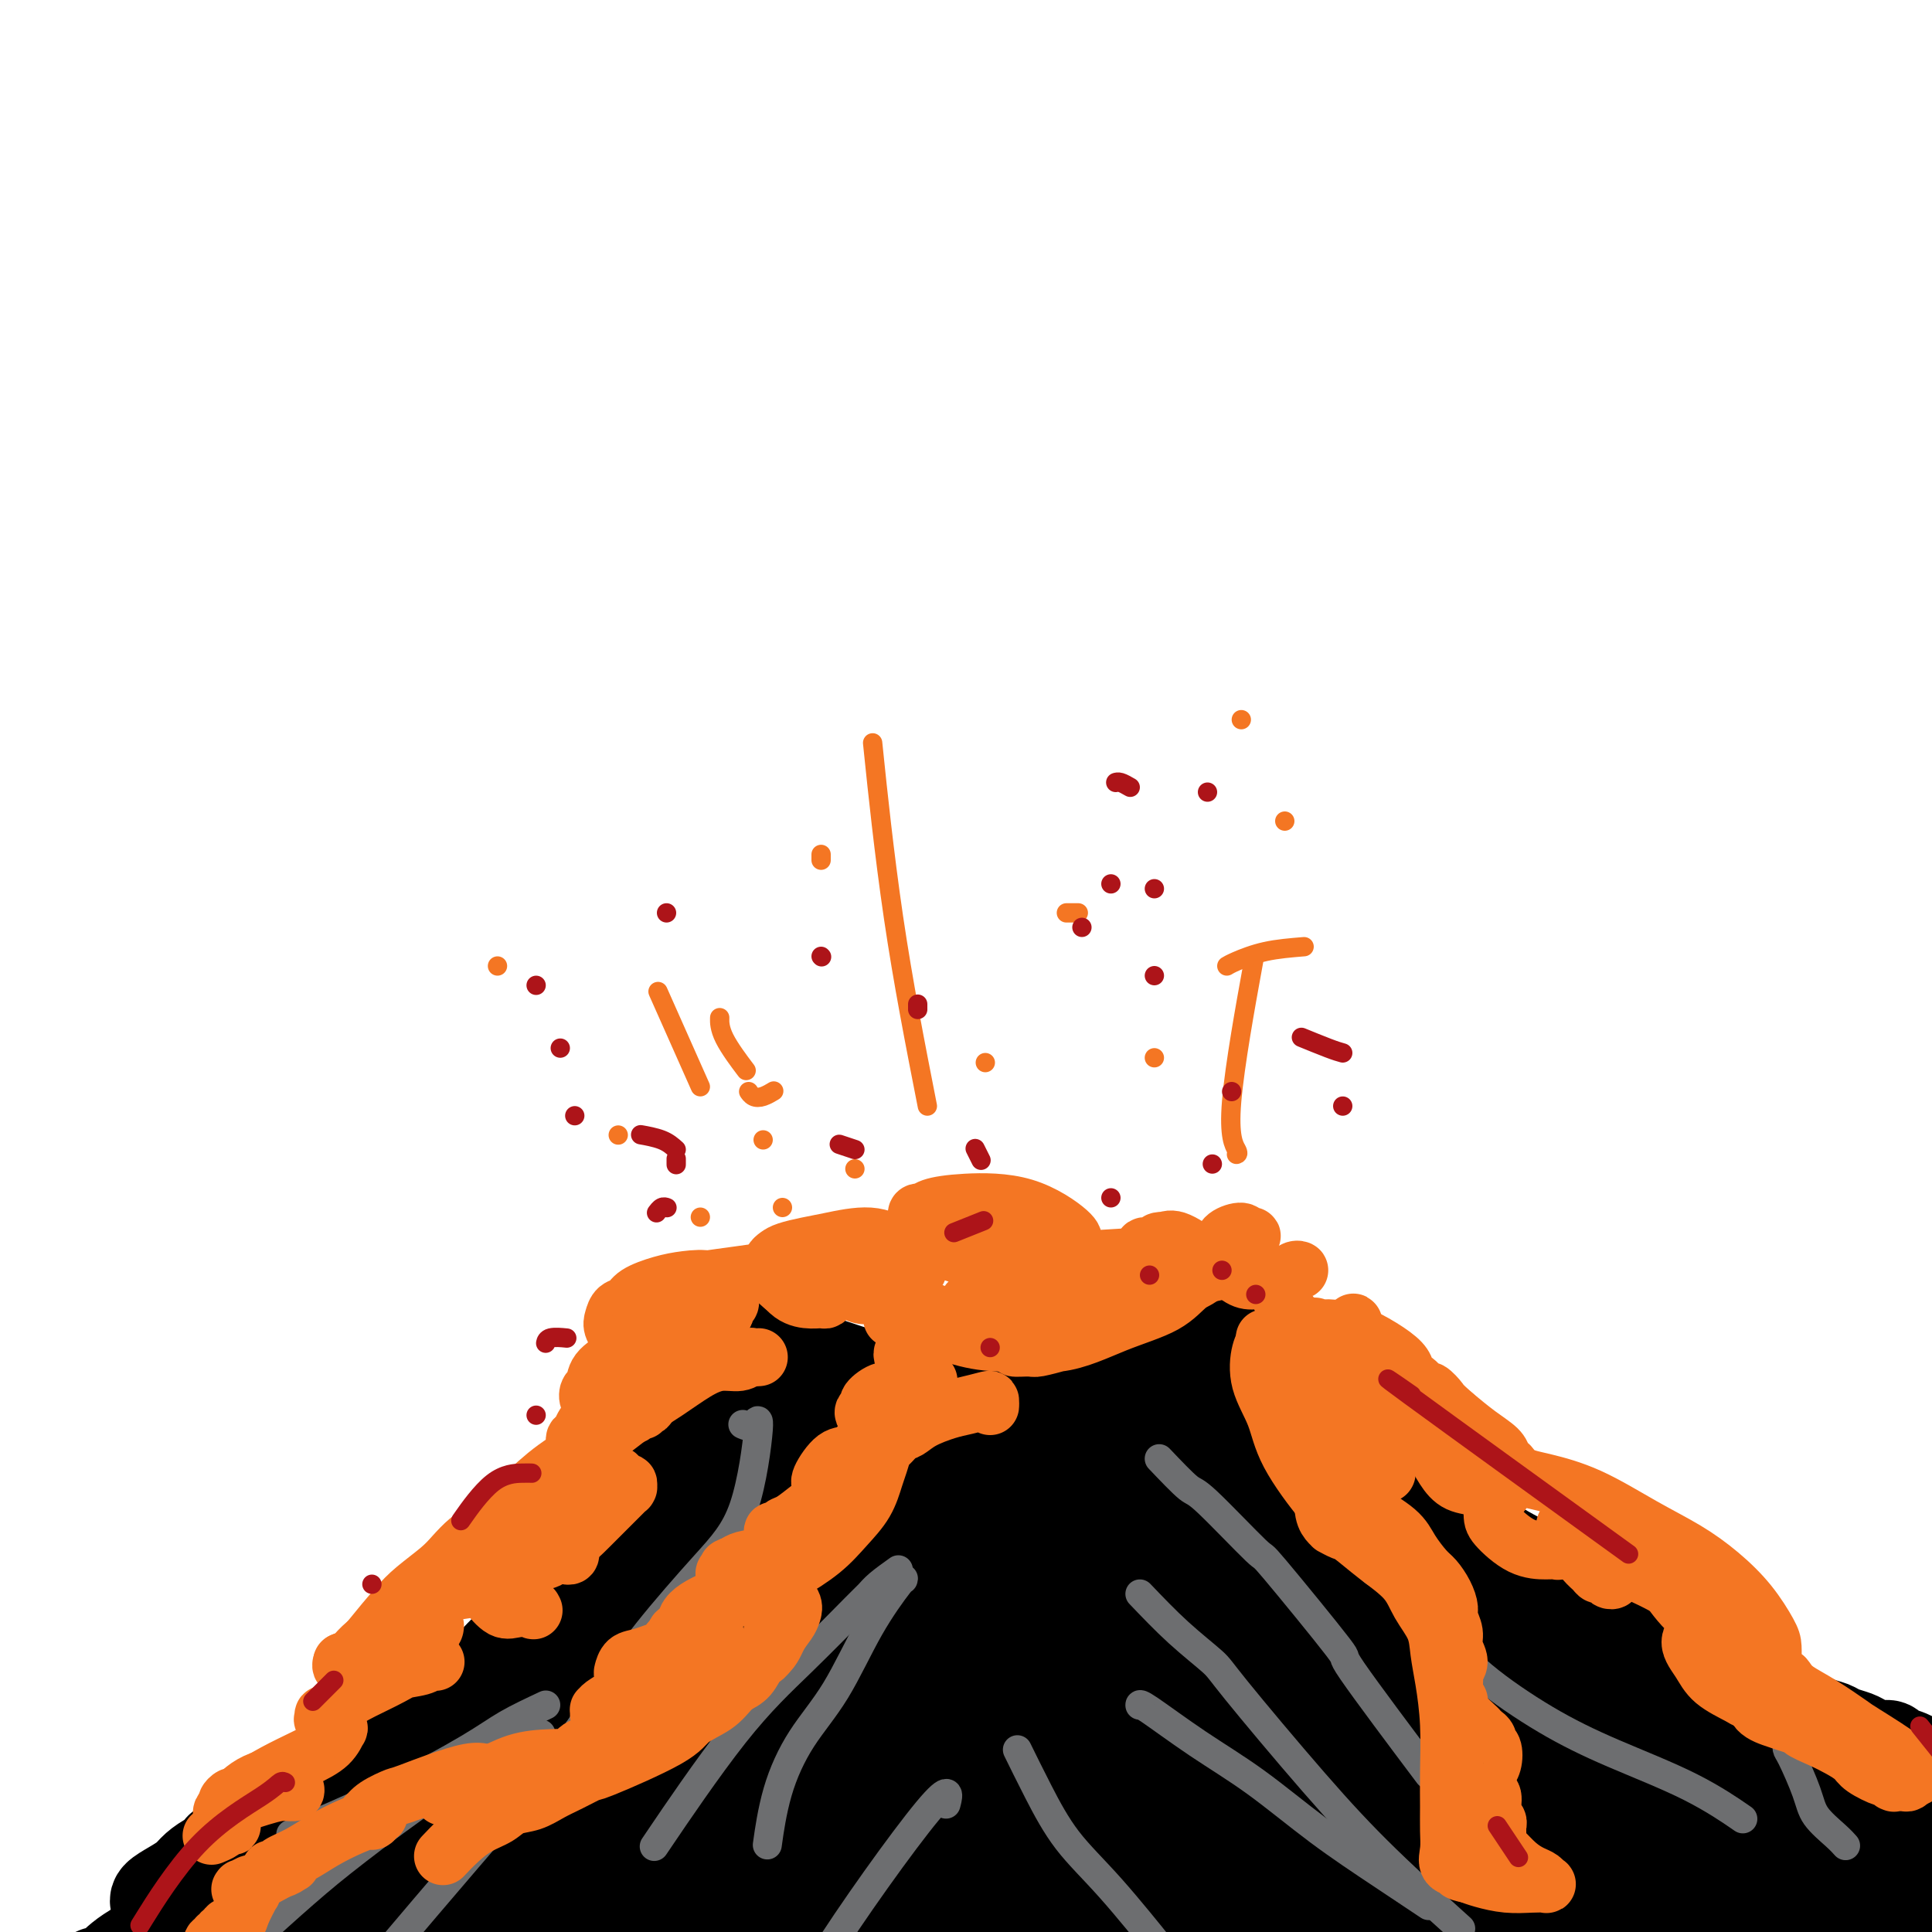 <svg viewBox='0 0 400 400' version='1.1' xmlns='http://www.w3.org/2000/svg' xmlns:xlink='http://www.w3.org/1999/xlink'><g fill='none' stroke='#000000' stroke-width='20' stroke-linecap='round' stroke-linejoin='round'><path d='M157,279c-0.071,0.126 -0.143,0.251 0,0c0.143,-0.251 0.499,-0.879 0,0c-0.499,0.879 -1.855,3.266 -3,5c-1.145,1.734 -2.080,2.814 -3,4c-0.920,1.186 -1.824,2.476 -3,4c-1.176,1.524 -2.625,3.281 -4,5c-1.375,1.719 -2.678,3.401 -4,5c-1.322,1.599 -2.663,3.116 -4,5c-1.337,1.884 -2.668,4.136 -4,6c-1.332,1.864 -2.663,3.342 -4,5c-1.337,1.658 -2.679,3.497 -4,5c-1.321,1.503 -2.622,2.671 -4,4c-1.378,1.329 -2.834,2.820 -4,4c-1.166,1.180 -2.044,2.048 -3,3c-0.956,0.952 -1.991,1.987 -3,3c-1.009,1.013 -1.992,2.003 -3,3c-1.008,0.997 -2.039,2.000 -3,3c-0.961,1.000 -1.851,1.997 -3,3c-1.149,1.003 -2.558,2.012 -4,3c-1.442,0.988 -2.917,1.955 -4,3c-1.083,1.045 -1.775,2.167 -3,3c-1.225,0.833 -2.984,1.378 -4,2c-1.016,0.622 -1.290,1.321 -2,2c-0.710,0.679 -1.855,1.340 -3,2'/><path d='M81,361c-7.170,6.175 -3.596,2.612 -3,2c0.596,-0.612 -1.786,1.726 -3,3c-1.214,1.274 -1.259,1.483 -2,2c-0.741,0.517 -2.179,1.342 -3,2c-0.821,0.658 -1.025,1.150 -2,2c-0.975,0.850 -2.722,2.059 -4,3c-1.278,0.941 -2.089,1.614 -3,2c-0.911,0.386 -1.923,0.485 -3,1c-1.077,0.515 -2.220,1.445 -3,2c-0.780,0.555 -1.198,0.736 -2,1c-0.802,0.264 -1.989,0.610 -3,1c-1.011,0.390 -1.845,0.825 -2,1c-0.155,0.175 0.369,0.091 0,0c-0.369,-0.091 -1.631,-0.190 -2,0c-0.369,0.190 0.156,0.670 0,1c-0.156,0.330 -0.992,0.512 -2,1c-1.008,0.488 -2.190,1.283 -3,2c-0.810,0.717 -1.250,1.355 -2,2c-0.750,0.645 -1.809,1.297 -3,2c-1.191,0.703 -2.513,1.459 -3,2c-0.487,0.541 -0.139,0.869 0,1c0.139,0.131 0.070,0.066 0,0'/><path d='M271,288c0.041,0.026 0.083,0.051 0,0c-0.083,-0.051 -0.289,-0.180 0,0c0.289,0.180 1.075,0.668 2,1c0.925,0.332 1.990,0.508 3,1c1.010,0.492 1.965,1.300 3,2c1.035,0.700 2.149,1.293 3,2c0.851,0.707 1.437,1.529 2,2c0.563,0.471 1.101,0.592 2,1c0.899,0.408 2.158,1.103 3,2c0.842,0.897 1.268,1.997 2,3c0.732,1.003 1.769,1.910 3,3c1.231,1.090 2.657,2.364 4,4c1.343,1.636 2.604,3.633 4,5c1.396,1.367 2.927,2.105 4,3c1.073,0.895 1.688,1.948 3,3c1.312,1.052 3.322,2.102 5,3c1.678,0.898 3.023,1.644 4,2c0.977,0.356 1.587,0.322 3,1c1.413,0.678 3.629,2.067 5,3c1.371,0.933 1.897,1.408 3,2c1.103,0.592 2.785,1.299 4,2c1.215,0.701 1.965,1.394 3,2c1.035,0.606 2.356,1.125 4,2c1.644,0.875 3.613,2.107 5,3c1.387,0.893 2.194,1.446 3,2'/><path d='M348,342c6.513,3.690 3.295,1.917 3,2c-0.295,0.083 2.331,2.024 4,3c1.669,0.976 2.379,0.986 4,2c1.621,1.014 4.153,3.031 6,4c1.847,0.969 3.007,0.890 4,1c0.993,0.110 1.817,0.411 3,1c1.183,0.589 2.725,1.467 4,2c1.275,0.533 2.285,0.721 3,1c0.715,0.279 1.137,0.648 2,1c0.863,0.352 2.166,0.686 3,1c0.834,0.314 1.197,0.608 2,1c0.803,0.392 2.044,0.884 3,1c0.956,0.116 1.625,-0.143 2,0c0.375,0.143 0.456,0.687 1,1c0.544,0.313 1.550,0.394 3,1c1.450,0.606 3.346,1.739 4,2c0.654,0.261 0.068,-0.348 1,0c0.932,0.348 3.381,1.652 4,2c0.619,0.348 -0.592,-0.261 0,0c0.592,0.261 2.988,1.393 4,2c1.012,0.607 0.641,0.688 1,1c0.359,0.312 1.448,0.854 2,1c0.552,0.146 0.568,-0.105 1,0c0.432,0.105 1.279,0.564 2,1c0.721,0.436 1.317,0.849 2,1c0.683,0.151 1.453,0.041 2,0c0.547,-0.041 0.871,-0.012 1,0c0.129,0.012 0.065,0.006 0,0'/><path d='M284,297c0.397,0.121 0.793,0.243 0,0c-0.793,-0.243 -2.776,-0.849 -4,-1c-1.224,-0.151 -1.690,0.153 -2,0c-0.310,-0.153 -0.465,-0.762 -1,-1c-0.535,-0.238 -1.452,-0.104 -2,0c-0.548,0.104 -0.727,0.180 -1,0c-0.273,-0.180 -0.639,-0.614 -1,-1c-0.361,-0.386 -0.717,-0.722 -1,-1c-0.283,-0.278 -0.495,-0.497 -1,-1c-0.505,-0.503 -1.305,-1.290 -2,-2c-0.695,-0.710 -1.285,-1.342 -2,-2c-0.715,-0.658 -1.554,-1.342 -2,-2c-0.446,-0.658 -0.498,-1.291 -1,-2c-0.502,-0.709 -1.455,-1.495 -2,-2c-0.545,-0.505 -0.681,-0.728 -1,-1c-0.319,-0.272 -0.821,-0.594 -1,-1c-0.179,-0.406 -0.034,-0.897 0,-1c0.034,-0.103 -0.044,0.183 0,0c0.044,-0.183 0.208,-0.833 0,-1c-0.208,-0.167 -0.788,0.151 -1,0c-0.212,-0.151 -0.057,-0.771 0,-1c0.057,-0.229 0.016,-0.065 0,0c-0.016,0.065 -0.008,0.033 0,0'/><path d='M259,277c-2.472,-2.530 -1.151,0.144 -1,1c0.151,0.856 -0.866,-0.107 -2,0c-1.134,0.107 -2.385,1.284 -3,2c-0.615,0.716 -0.595,0.969 -3,2c-2.405,1.031 -7.236,2.838 -10,4c-2.764,1.162 -3.460,1.677 -5,2c-1.540,0.323 -3.924,0.453 -6,1c-2.076,0.547 -3.845,1.510 -6,2c-2.155,0.490 -4.696,0.509 -7,1c-2.304,0.491 -4.371,1.456 -7,2c-2.629,0.544 -5.820,0.667 -8,1c-2.180,0.333 -3.351,0.875 -4,1c-0.649,0.125 -0.778,-0.166 -2,0c-1.222,0.166 -3.539,0.790 -5,1c-1.461,0.210 -2.067,0.005 -3,0c-0.933,-0.005 -2.194,0.191 -3,0c-0.806,-0.191 -1.156,-0.769 -2,-1c-0.844,-0.231 -2.180,-0.113 -3,0c-0.820,0.113 -1.123,0.223 -2,0c-0.877,-0.223 -2.327,-0.777 -3,-1c-0.673,-0.223 -0.568,-0.115 -1,0c-0.432,0.115 -1.401,0.237 -2,0c-0.599,-0.237 -0.829,-0.833 -1,-1c-0.171,-0.167 -0.283,0.095 -1,0c-0.717,-0.095 -2.037,-0.547 -3,-1c-0.963,-0.453 -1.567,-0.906 -2,-1c-0.433,-0.094 -0.693,0.171 -1,0c-0.307,-0.171 -0.659,-0.777 -1,-1c-0.341,-0.223 -0.669,-0.064 -1,0c-0.331,0.064 -0.666,0.032 -1,0'/><path d='M160,291c-4.658,-0.868 -1.304,-0.038 0,0c1.304,0.038 0.558,-0.717 0,-1c-0.558,-0.283 -0.928,-0.093 -1,0c-0.072,0.093 0.154,0.090 0,0c-0.154,-0.090 -0.690,-0.267 -1,0c-0.310,0.267 -0.396,0.979 -1,2c-0.604,1.021 -1.727,2.352 -3,5c-1.273,2.648 -2.695,6.614 -4,10c-1.305,3.386 -2.494,6.192 -4,9c-1.506,2.808 -3.330,5.616 -5,8c-1.670,2.384 -3.186,4.342 -5,7c-1.814,2.658 -3.926,6.015 -6,9c-2.074,2.985 -4.109,5.597 -6,8c-1.891,2.403 -3.637,4.597 -6,7c-2.363,2.403 -5.345,5.015 -8,8c-2.655,2.985 -4.985,6.342 -8,10c-3.015,3.658 -6.716,7.616 -10,11c-3.284,3.384 -6.152,6.193 -9,9c-2.848,2.807 -5.676,5.612 -8,8c-2.324,2.388 -4.143,4.358 -6,6c-1.857,1.642 -3.752,2.957 -5,4c-1.248,1.043 -1.850,1.816 -2,2c-0.150,0.184 0.152,-0.220 0,0c-0.152,0.220 -0.758,1.063 0,0c0.758,-1.063 2.879,-4.031 5,-7'/><path d='M67,406c3.669,-4.057 10.341,-10.701 18,-18c7.659,-7.299 16.305,-15.253 26,-22c9.695,-6.747 20.440,-12.288 33,-18c12.560,-5.712 26.935,-11.594 33,-14c6.065,-2.406 3.820,-1.336 3,-1c-0.820,0.336 -0.217,-0.062 1,-1c1.217,-0.938 3.046,-2.416 0,0c-3.046,2.416 -10.966,8.724 -19,14c-8.034,5.276 -16.180,9.518 -25,14c-8.820,4.482 -18.314,9.205 -25,13c-6.686,3.795 -10.562,6.663 -14,9c-3.438,2.337 -6.436,4.144 -8,5c-1.564,0.856 -1.694,0.761 -2,1c-0.306,0.239 -0.788,0.810 -1,1c-0.212,0.190 -0.156,-0.003 0,0c0.156,0.003 0.410,0.202 0,1c-0.410,0.798 -1.483,2.195 0,0c1.483,-2.195 5.523,-7.981 10,-13c4.477,-5.019 9.390,-9.270 14,-13c4.610,-3.730 8.918,-6.939 12,-9c3.082,-2.061 4.938,-2.975 6,-4c1.062,-1.025 1.332,-2.161 1,-2c-0.332,0.161 -1.264,1.619 -3,3c-1.736,1.381 -4.275,2.683 -11,8c-6.725,5.317 -17.637,14.648 -27,21c-9.363,6.352 -17.178,9.727 -24,14c-6.822,4.273 -12.651,9.446 -17,13c-4.349,3.554 -7.217,5.489 -9,7c-1.783,1.511 -2.480,2.599 -3,3c-0.520,0.401 -0.863,0.115 -1,0c-0.137,-0.115 -0.069,-0.057 0,0'/><path d='M35,418c-13.788,9.316 -1.258,-0.895 5,-6c6.258,-5.105 6.245,-5.104 9,-9c2.755,-3.896 8.280,-11.691 26,-22c17.720,-10.309 47.637,-23.134 61,-29c13.363,-5.866 10.173,-4.774 10,-5c-0.173,-0.226 2.671,-1.772 6,-3c3.329,-1.228 7.141,-2.140 9,-3c1.859,-0.860 1.763,-1.667 2,-2c0.237,-0.333 0.806,-0.191 0,0c-0.806,0.191 -2.986,0.430 -9,3c-6.014,2.570 -15.862,7.471 -26,13c-10.138,5.529 -20.565,11.686 -29,17c-8.435,5.314 -14.877,9.785 -22,14c-7.123,4.215 -14.927,8.173 -20,11c-5.073,2.827 -7.417,4.523 -9,6c-1.583,1.477 -2.406,2.737 -3,3c-0.594,0.263 -0.958,-0.469 0,0c0.958,0.469 3.238,2.139 9,1c5.762,-1.139 15.005,-5.087 26,-9c10.995,-3.913 23.742,-7.791 36,-12c12.258,-4.209 24.028,-8.749 35,-12c10.972,-3.251 21.147,-5.212 30,-7c8.853,-1.788 16.383,-3.401 23,-5c6.617,-1.599 12.322,-3.183 16,-4c3.678,-0.817 5.330,-0.868 6,-1c0.670,-0.132 0.359,-0.346 2,-1c1.641,-0.654 5.235,-1.750 0,0c-5.235,1.750 -19.300,6.345 -28,9c-8.700,2.655 -12.035,3.369 -20,6c-7.965,2.631 -20.562,7.180 -34,12c-13.438,4.820 -27.719,9.910 -42,15'/><path d='M104,398c-22.588,7.365 -18.057,5.279 -18,5c0.057,-0.279 -4.360,1.249 -6,2c-1.640,0.751 -0.502,0.725 -1,1c-0.498,0.275 -2.632,0.851 0,0c2.632,-0.851 10.031,-3.129 21,-6c10.969,-2.871 25.510,-6.337 40,-9c14.490,-2.663 28.929,-4.525 45,-6c16.071,-1.475 33.773,-2.564 49,-3c15.227,-0.436 27.980,-0.218 39,0c11.020,0.218 20.308,0.437 28,1c7.692,0.563 13.789,1.470 18,2c4.211,0.530 6.535,0.682 8,1c1.465,0.318 2.069,0.801 2,1c-0.069,0.199 -0.812,0.116 0,0c0.812,-0.116 3.181,-0.263 -3,0c-6.181,0.263 -20.910,0.936 -36,2c-15.090,1.064 -30.540,2.520 -48,4c-17.460,1.480 -36.929,2.983 -53,4c-16.071,1.017 -28.745,1.547 -42,2c-13.255,0.453 -27.090,0.828 -38,1c-10.910,0.172 -18.895,0.142 -23,0c-4.105,-0.142 -4.329,-0.394 -6,0c-1.671,0.394 -4.789,1.436 -1,1c3.789,-0.436 14.484,-2.349 30,-4c15.516,-1.651 35.855,-3.040 55,-4c19.145,-0.960 37.098,-1.490 56,-1c18.902,0.490 38.753,2.002 55,3c16.247,0.998 28.891,1.484 38,2c9.109,0.516 14.683,1.062 18,1c3.317,-0.062 4.376,-0.732 5,-1c0.624,-0.268 0.812,-0.134 1,0'/><path d='M337,397c18.347,0.405 5.713,-1.084 -6,-3c-11.713,-1.916 -22.507,-4.260 -31,-6c-8.493,-1.740 -14.686,-2.878 -44,-2c-29.314,0.878 -81.749,3.771 -103,5c-21.251,1.229 -11.317,0.795 -9,1c2.317,0.205 -2.981,1.051 -6,1c-3.019,-0.051 -3.759,-0.999 -1,0c2.759,0.999 9.017,3.945 21,5c11.983,1.055 29.692,0.220 49,-1c19.308,-1.220 40.214,-2.825 60,-4c19.786,-1.175 38.451,-1.921 55,-2c16.549,-0.079 30.980,0.507 41,1c10.020,0.493 15.628,0.892 19,1c3.372,0.108 4.508,-0.075 5,0c0.492,0.075 0.342,0.407 0,0c-0.342,-0.407 -0.875,-1.555 -7,-3c-6.125,-1.445 -17.843,-3.187 -28,-4c-10.157,-0.813 -18.754,-0.697 -33,-1c-14.246,-0.303 -34.142,-1.025 -46,-1c-11.858,0.025 -15.677,0.795 -18,1c-2.323,0.205 -3.149,-0.157 -5,0c-1.851,0.157 -4.727,0.833 -6,1c-1.273,0.167 -0.941,-0.176 -1,0c-0.059,0.176 -0.507,0.871 5,2c5.507,1.129 16.971,2.691 27,3c10.029,0.309 18.624,-0.635 28,-1c9.376,-0.365 19.534,-0.149 28,0c8.466,0.149 15.241,0.232 21,0c5.759,-0.232 10.503,-0.781 14,-1c3.497,-0.219 5.749,-0.110 8,0'/><path d='M374,389c16.135,-0.552 6.974,-0.931 4,-1c-2.974,-0.069 0.240,0.174 2,0c1.760,-0.174 2.065,-0.765 3,-1c0.935,-0.235 2.499,-0.114 3,0c0.501,0.114 -0.060,0.221 0,0c0.060,-0.221 0.740,-0.770 1,-1c0.260,-0.230 0.099,-0.140 0,0c-0.099,0.140 -0.135,0.329 0,0c0.135,-0.329 0.443,-1.175 0,-2c-0.443,-0.825 -1.635,-1.627 -3,-3c-1.365,-1.373 -2.902,-3.316 -5,-5c-2.098,-1.684 -4.756,-3.107 -7,-4c-2.244,-0.893 -4.074,-1.254 -6,-2c-1.926,-0.746 -3.947,-1.875 -6,-3c-2.053,-1.125 -4.138,-2.244 -6,-3c-1.862,-0.756 -3.502,-1.147 -6,-2c-2.498,-0.853 -5.855,-2.167 -8,-3c-2.145,-0.833 -3.077,-1.186 -5,-2c-1.923,-0.814 -4.835,-2.090 -7,-3c-2.165,-0.910 -3.582,-1.455 -5,-2'/><path d='M323,352c-8.379,-3.616 -4.827,-2.655 -5,-3c-0.173,-0.345 -4.073,-1.997 -6,-3c-1.927,-1.003 -1.883,-1.359 -4,-3c-2.117,-1.641 -6.394,-4.568 -8,-6c-1.606,-1.432 -0.540,-1.371 -1,-2c-0.460,-0.629 -2.445,-1.949 -4,-3c-1.555,-1.051 -2.681,-1.834 -4,-3c-1.319,-1.166 -2.832,-2.717 -4,-4c-1.168,-1.283 -1.990,-2.299 -3,-3c-1.010,-0.701 -2.207,-1.087 -3,-2c-0.793,-0.913 -1.182,-2.353 -2,-3c-0.818,-0.647 -2.065,-0.503 -3,-1c-0.935,-0.497 -1.557,-1.636 -2,-2c-0.443,-0.364 -0.706,0.047 -1,0c-0.294,-0.047 -0.618,-0.553 -1,-1c-0.382,-0.447 -0.820,-0.837 -1,-1c-0.180,-0.163 -0.101,-0.099 0,0c0.101,0.099 0.223,0.234 0,0c-0.223,-0.234 -0.793,-0.836 -1,-1c-0.207,-0.164 -0.052,0.112 0,0c0.052,-0.112 -0.001,-0.610 0,-1c0.001,-0.390 0.056,-0.671 0,0c-0.056,0.671 -0.221,2.293 2,5c2.221,2.707 6.829,6.498 12,11c5.171,4.502 10.906,9.715 16,14c5.094,4.285 9.547,7.643 14,11'/><path d='M314,351c8.930,7.371 9.755,6.298 12,7c2.245,0.702 5.912,3.178 9,5c3.088,1.822 5.599,2.990 8,4c2.401,1.010 4.691,1.863 7,3c2.309,1.137 4.636,2.559 7,4c2.364,1.441 4.763,2.901 7,4c2.237,1.099 4.312,1.838 7,3c2.688,1.162 5.991,2.746 9,4c3.009,1.254 5.726,2.177 8,3c2.274,0.823 4.104,1.545 6,2c1.896,0.455 3.857,0.644 6,1c2.143,0.356 4.469,0.881 6,1c1.531,0.119 2.266,-0.167 3,0c0.734,0.167 1.466,0.785 2,1c0.534,0.215 0.869,0.025 1,0c0.131,-0.025 0.057,0.113 0,0c-0.057,-0.113 -0.096,-0.479 0,-1c0.096,-0.521 0.327,-1.199 0,-2c-0.327,-0.801 -1.213,-1.726 -3,-3c-1.787,-1.274 -4.475,-2.896 -7,-4c-2.525,-1.104 -4.888,-1.690 -8,-3c-3.112,-1.310 -6.975,-3.345 -11,-5c-4.025,-1.655 -8.213,-2.930 -13,-4c-4.787,-1.070 -10.174,-1.936 -15,-3c-4.826,-1.064 -9.092,-2.327 -12,-3c-2.908,-0.673 -4.460,-0.758 -6,-1c-1.540,-0.242 -3.068,-0.642 -4,-1c-0.932,-0.358 -1.266,-0.674 -2,-1c-0.734,-0.326 -1.867,-0.663 -3,-1'/><path d='M328,361c-8.804,-2.299 -3.314,-1.048 -2,-1c1.314,0.048 -1.548,-1.108 -3,-2c-1.452,-0.892 -1.495,-1.522 -3,-3c-1.505,-1.478 -4.471,-3.806 -6,-5c-1.529,-1.194 -1.621,-1.254 -2,-2c-0.379,-0.746 -1.046,-2.176 -2,-3c-0.954,-0.824 -2.195,-1.040 -3,-2c-0.805,-0.960 -1.173,-2.664 -2,-4c-0.827,-1.336 -2.112,-2.305 -3,-3c-0.888,-0.695 -1.379,-1.116 -2,-2c-0.621,-0.884 -1.372,-2.231 -2,-3c-0.628,-0.769 -1.132,-0.961 -2,-2c-0.868,-1.039 -2.098,-2.924 -3,-4c-0.902,-1.076 -1.476,-1.341 -2,-2c-0.524,-0.659 -0.999,-1.710 -2,-3c-1.001,-1.290 -2.529,-2.818 -4,-4c-1.471,-1.182 -2.884,-2.018 -4,-3c-1.116,-0.982 -1.934,-2.108 -3,-3c-1.066,-0.892 -2.380,-1.548 -3,-2c-0.620,-0.452 -0.548,-0.700 -1,-1c-0.452,-0.300 -1.430,-0.654 -2,-1c-0.570,-0.346 -0.731,-0.685 -1,-1c-0.269,-0.315 -0.645,-0.606 -1,-1c-0.355,-0.394 -0.687,-0.890 -1,-1c-0.313,-0.110 -0.606,0.168 -1,0c-0.394,-0.168 -0.889,-0.781 -1,-1c-0.111,-0.219 0.164,-0.045 0,0c-0.164,0.045 -0.766,-0.039 -1,0c-0.234,0.039 -0.102,0.203 0,0c0.102,-0.203 0.172,-0.772 0,-1c-0.172,-0.228 -0.586,-0.114 -1,0'/><path d='M265,301c-3.091,-2.316 -0.817,-0.604 -1,0c-0.183,0.604 -2.822,0.102 -4,0c-1.178,-0.102 -0.893,0.196 -6,1c-5.107,0.804 -15.605,2.114 -22,3c-6.395,0.886 -8.686,1.348 -12,2c-3.314,0.652 -7.649,1.494 -11,2c-3.351,0.506 -5.716,0.675 -8,1c-2.284,0.325 -4.486,0.805 -6,1c-1.514,0.195 -2.339,0.104 -3,0c-0.661,-0.104 -1.159,-0.220 -2,0c-0.841,0.220 -2.026,0.777 -3,1c-0.974,0.223 -1.738,0.112 -3,0c-1.262,-0.112 -3.021,-0.226 -4,0c-0.979,0.226 -1.178,0.792 -2,1c-0.822,0.208 -2.266,0.057 -3,0c-0.734,-0.057 -0.757,-0.019 -1,0c-0.243,0.019 -0.705,0.020 -1,0c-0.295,-0.020 -0.424,-0.060 -1,0c-0.576,0.060 -1.598,0.220 -2,0c-0.402,-0.220 -0.185,-0.818 0,-1c0.185,-0.182 0.339,0.053 -1,0c-1.339,-0.053 -4.171,-0.396 -1,0c3.171,0.396 12.345,1.529 19,2c6.655,0.471 10.792,0.281 15,0c4.208,-0.281 8.488,-0.652 12,-1c3.512,-0.348 6.256,-0.674 9,-1'/><path d='M223,312c9.619,-0.157 6.667,-0.550 7,-1c0.333,-0.450 3.952,-0.957 6,-1c2.048,-0.043 2.524,0.377 4,0c1.476,-0.377 3.953,-1.551 5,-2c1.047,-0.449 0.663,-0.172 1,0c0.337,0.172 1.396,0.238 2,0c0.604,-0.238 0.753,-0.781 1,-1c0.247,-0.219 0.591,-0.115 1,0c0.409,0.115 0.884,0.242 1,0c0.116,-0.242 -0.128,-0.853 0,-1c0.128,-0.147 0.627,0.171 1,0c0.373,-0.171 0.620,-0.830 1,-1c0.380,-0.170 0.893,0.148 1,0c0.107,-0.148 -0.192,-0.762 0,-1c0.192,-0.238 0.874,-0.099 1,0c0.126,0.099 -0.303,0.158 0,0c0.303,-0.158 1.337,-0.534 1,-1c-0.337,-0.466 -2.044,-1.021 -5,-1c-2.956,0.021 -7.161,0.618 -11,1c-3.839,0.382 -7.312,0.550 -11,1c-3.688,0.450 -7.592,1.182 -11,2c-3.408,0.818 -6.321,1.721 -9,2c-2.679,0.279 -5.124,-0.066 -7,0c-1.876,0.066 -3.183,0.543 -5,1c-1.817,0.457 -4.143,0.892 -6,1c-1.857,0.108 -3.245,-0.112 -5,0c-1.755,0.112 -3.878,0.556 -6,1'/><path d='M180,311c-12.509,1.460 -5.782,1.109 -4,1c1.782,-0.109 -1.382,0.024 -3,0c-1.618,-0.024 -1.691,-0.204 -2,0c-0.309,0.204 -0.853,0.791 -1,1c-0.147,0.209 0.102,0.040 0,0c-0.102,-0.040 -0.554,0.051 -1,0c-0.446,-0.051 -0.887,-0.242 -1,0c-0.113,0.242 0.103,0.919 0,1c-0.103,0.081 -0.525,-0.433 -1,0c-0.475,0.433 -1.002,1.815 4,4c5.002,2.185 15.532,5.174 26,7c10.468,1.826 20.874,2.489 31,3c10.126,0.511 19.974,0.869 27,1c7.026,0.131 11.232,0.033 14,0c2.768,-0.033 4.099,-0.002 5,0c0.901,0.002 1.372,-0.026 1,0c-0.372,0.026 -1.587,0.105 -3,0c-1.413,-0.105 -3.024,-0.393 -9,0c-5.976,0.393 -16.318,1.467 -26,2c-9.682,0.533 -18.703,0.526 -27,1c-8.297,0.474 -15.868,1.429 -22,2c-6.132,0.571 -10.823,0.756 -14,1c-3.177,0.244 -4.840,0.546 -6,1c-1.160,0.454 -1.817,1.061 -2,1c-0.183,-0.061 0.108,-0.791 0,0c-0.108,0.791 -0.616,3.102 5,4c5.616,0.898 17.356,0.384 29,0c11.644,-0.384 23.193,-0.639 33,-1c9.807,-0.361 17.871,-0.828 24,-1c6.129,-0.172 10.323,-0.049 13,0c2.677,0.049 3.839,0.025 5,0'/><path d='M275,339c16.131,-0.487 4.457,-0.706 2,-1c-2.457,-0.294 4.303,-0.664 -4,1c-8.303,1.664 -31.670,5.363 -43,7c-11.330,1.637 -10.623,1.214 -16,2c-5.377,0.786 -16.839,2.782 -25,4c-8.161,1.218 -13.020,1.657 -16,2c-2.980,0.343 -4.079,0.591 -5,1c-0.921,0.409 -1.662,0.981 -2,1c-0.338,0.019 -0.272,-0.514 -1,0c-0.728,0.514 -2.251,2.074 3,3c5.251,0.926 17.277,1.217 31,1c13.723,-0.217 29.143,-0.944 43,-1c13.857,-0.056 26.149,0.559 37,1c10.851,0.441 20.260,0.710 28,1c7.740,0.290 13.813,0.602 18,1c4.187,0.398 6.490,0.882 8,1c1.510,0.118 2.227,-0.131 3,0c0.773,0.131 1.601,0.643 0,1c-1.601,0.357 -5.631,0.557 -14,1c-8.369,0.443 -21.078,1.127 -34,2c-12.922,0.873 -26.057,1.936 -39,4c-12.943,2.064 -25.693,5.128 -35,7c-9.307,1.872 -15.169,2.552 -19,3c-3.831,0.448 -5.630,0.666 -7,1c-1.370,0.334 -2.312,0.786 -3,1c-0.688,0.214 -1.124,0.190 1,2c2.124,1.810 6.806,5.454 16,7c9.194,1.546 22.898,0.993 37,0c14.102,-0.993 28.600,-2.427 41,-4c12.400,-1.573 22.700,-3.287 33,-5'/><path d='M313,383c15.903,-1.798 18.662,-1.792 23,-2c4.338,-0.208 10.256,-0.629 14,-1c3.744,-0.371 5.314,-0.690 7,-1c1.686,-0.310 3.487,-0.611 2,0c-1.487,0.611 -6.263,2.132 -14,3c-7.737,0.868 -18.433,1.081 -29,1c-10.567,-0.081 -21.003,-0.457 -32,-1c-10.997,-0.543 -22.556,-1.254 -32,-2c-9.444,-0.746 -16.773,-1.526 -22,-2c-5.227,-0.474 -8.352,-0.641 -10,-1c-1.648,-0.359 -1.820,-0.911 -2,-1c-0.180,-0.089 -0.369,0.285 0,0c0.369,-0.285 1.295,-1.228 7,-2c5.705,-0.772 16.188,-1.373 26,-2c9.812,-0.627 18.953,-1.281 27,-2c8.047,-0.719 14.999,-1.502 22,-2c7.001,-0.498 14.050,-0.712 19,-1c4.950,-0.288 7.800,-0.651 10,-1c2.200,-0.349 3.751,-0.686 5,-1c1.249,-0.314 2.195,-0.606 3,-1c0.805,-0.394 1.470,-0.889 2,-1c0.530,-0.111 0.927,0.163 1,0c0.073,-0.163 -0.176,-0.763 0,-1c0.176,-0.237 0.777,-0.111 1,0c0.223,0.111 0.068,0.207 0,0c-0.068,-0.207 -0.049,-0.715 0,-1c0.049,-0.285 0.129,-0.346 0,-1c-0.129,-0.654 -0.465,-1.901 -1,-3c-0.535,-1.099 -1.267,-2.049 -2,-3'/><path d='M338,354c-1.063,-1.995 -2.719,-2.482 -4,-3c-1.281,-0.518 -2.185,-1.067 -3,-2c-0.815,-0.933 -1.540,-2.251 -2,-3c-0.460,-0.749 -0.653,-0.929 -2,-2c-1.347,-1.071 -3.846,-3.034 -5,-4c-1.154,-0.966 -0.962,-0.934 -1,-1c-0.038,-0.066 -0.305,-0.229 -1,-1c-0.695,-0.771 -1.816,-2.149 -3,-3c-1.184,-0.851 -2.430,-1.173 -4,-2c-1.570,-0.827 -3.464,-2.157 -5,-3c-1.536,-0.843 -2.714,-1.199 -4,-2c-1.286,-0.801 -2.680,-2.046 -4,-3c-1.320,-0.954 -2.565,-1.618 -4,-2c-1.435,-0.382 -3.060,-0.484 -4,-1c-0.940,-0.516 -1.196,-1.447 -2,-2c-0.804,-0.553 -2.158,-0.730 -3,-1c-0.842,-0.270 -1.173,-0.635 -2,-1c-0.827,-0.365 -2.151,-0.731 -3,-1c-0.849,-0.269 -1.224,-0.442 -2,-1c-0.776,-0.558 -1.954,-1.500 -3,-2c-1.046,-0.500 -1.960,-0.557 -3,-1c-1.040,-0.443 -2.205,-1.270 -3,-2c-0.795,-0.730 -1.220,-1.361 -2,-2c-0.780,-0.639 -1.914,-1.284 -3,-2c-1.086,-0.716 -2.125,-1.501 -3,-2c-0.875,-0.499 -1.588,-0.713 -2,-1c-0.412,-0.287 -0.525,-0.649 -1,-1c-0.475,-0.351 -1.313,-0.692 -2,-1c-0.687,-0.308 -1.223,-0.583 -2,-1c-0.777,-0.417 -1.793,-0.976 -3,-1c-1.207,-0.024 -2.603,0.488 -4,1'/><path d='M249,301c-2.666,0.526 -5.832,1.839 -9,3c-3.168,1.161 -6.337,2.168 -10,4c-3.663,1.832 -7.818,4.489 -11,6c-3.182,1.511 -5.391,1.876 -10,5c-4.609,3.124 -11.619,9.008 -16,12c-4.381,2.992 -6.133,3.093 -8,4c-1.867,0.907 -3.849,2.622 -6,4c-2.151,1.378 -4.470,2.421 -6,3c-1.530,0.579 -2.270,0.694 -3,1c-0.730,0.306 -1.451,0.804 -2,1c-0.549,0.196 -0.927,0.089 -1,0c-0.073,-0.089 0.159,-0.160 0,0c-0.159,0.160 -0.710,0.551 5,0c5.710,-0.551 17.683,-2.045 28,-3c10.317,-0.955 18.980,-1.370 27,-2c8.020,-0.630 15.397,-1.475 21,-2c5.603,-0.525 9.433,-0.729 13,-1c3.567,-0.271 6.870,-0.609 9,-1c2.130,-0.391 3.086,-0.836 4,-1c0.914,-0.164 1.784,-0.048 2,0c0.216,0.048 -0.223,0.026 0,0c0.223,-0.026 1.109,-0.056 0,-1c-1.109,-0.944 -4.212,-2.800 -10,-4c-5.788,-1.200 -14.260,-1.743 -23,-2c-8.740,-0.257 -17.747,-0.228 -26,0c-8.253,0.228 -15.750,0.655 -21,1c-5.250,0.345 -8.253,0.608 -10,1c-1.747,0.392 -2.240,0.913 -3,1c-0.760,0.087 -1.789,-0.261 -1,1c0.789,1.261 3.394,4.130 6,7'/><path d='M188,338c3.939,2.310 11.288,4.084 19,5c7.712,0.916 15.788,0.975 23,1c7.212,0.025 13.559,0.017 23,0c9.441,-0.017 21.975,-0.044 27,0c5.025,0.044 2.542,0.159 2,0c-0.542,-0.159 0.859,-0.590 1,-1c0.141,-0.410 -0.977,-0.797 -5,-2c-4.023,-1.203 -10.952,-3.223 -18,-4c-7.048,-0.777 -14.216,-0.312 -20,0c-5.784,0.312 -10.183,0.472 -14,1c-3.817,0.528 -7.050,1.424 -9,2c-1.950,0.576 -2.615,0.831 -3,1c-0.385,0.169 -0.489,0.252 -1,0c-0.511,-0.252 -1.428,-0.838 0,0c1.428,0.838 5.200,3.102 14,6c8.800,2.898 22.627,6.431 32,9c9.373,2.569 14.290,4.176 19,6c4.710,1.824 9.212,3.866 13,5c3.788,1.134 6.860,1.362 9,2c2.140,0.638 3.346,1.687 5,2c1.654,0.313 3.754,-0.111 5,0c1.246,0.111 1.638,0.757 3,1c1.362,0.243 3.695,0.082 5,0c1.305,-0.082 1.582,-0.086 2,0c0.418,0.086 0.978,0.260 1,0c0.022,-0.260 -0.494,-0.955 0,-1c0.494,-0.045 1.998,0.558 1,-1c-0.998,-1.558 -4.499,-5.279 -8,-9'/><path d='M314,361c-4.712,-4.271 -12.993,-9.450 -21,-14c-8.007,-4.550 -15.739,-8.472 -23,-12c-7.261,-3.528 -14.049,-6.663 -19,-9c-4.951,-2.337 -8.064,-3.877 -10,-5c-1.936,-1.123 -2.696,-1.829 -3,-2c-0.304,-0.171 -0.151,0.194 0,0c0.151,-0.194 0.302,-0.948 2,-1c1.698,-0.052 4.944,0.599 10,2c5.056,1.401 11.921,3.552 19,7c7.079,3.448 14.370,8.191 21,12c6.630,3.809 12.599,6.682 17,9c4.401,2.318 7.235,4.081 9,5c1.765,0.919 2.461,0.993 3,1c0.539,0.007 0.921,-0.054 1,0c0.079,0.054 -0.147,0.223 -1,0c-0.853,-0.223 -2.335,-0.838 -7,-3c-4.665,-2.162 -12.512,-5.871 -20,-9c-7.488,-3.129 -14.617,-5.679 -20,-8c-5.383,-2.321 -9.021,-4.412 -12,-6c-2.979,-1.588 -5.298,-2.671 -7,-3c-1.702,-0.329 -2.788,0.097 -3,0c-0.212,-0.097 0.448,-0.717 0,-1c-0.448,-0.283 -2.004,-0.231 0,1c2.004,1.231 7.568,3.639 11,5c3.432,1.361 4.732,1.674 6,2c1.268,0.326 2.505,0.665 3,1c0.495,0.335 0.247,0.668 0,1'/><path d='M270,334c2.447,0.851 -1.435,-1.522 -4,-3c-2.565,-1.478 -3.814,-2.061 -8,-3c-4.186,-0.939 -11.309,-2.234 -18,-3c-6.691,-0.766 -12.949,-1.005 -19,-1c-6.051,0.005 -11.897,0.252 -18,2c-6.103,1.748 -12.465,4.996 -18,8c-5.535,3.004 -10.243,5.765 -15,9c-4.757,3.235 -9.563,6.946 -13,10c-3.437,3.054 -5.504,5.451 -8,8c-2.496,2.549 -5.419,5.249 -7,7c-1.581,1.751 -1.818,2.552 -3,4c-1.182,1.448 -3.308,3.541 -4,4c-0.692,0.459 0.050,-0.717 -1,0c-1.050,0.717 -3.891,3.328 -2,2c1.891,-1.328 8.513,-6.596 14,-11c5.487,-4.404 9.837,-7.943 14,-12c4.163,-4.057 8.139,-8.631 11,-12c2.861,-3.369 4.609,-5.531 6,-7c1.391,-1.469 2.426,-2.244 3,-3c0.574,-0.756 0.686,-1.491 1,-2c0.314,-0.509 0.830,-0.790 1,-1c0.170,-0.210 -0.006,-0.348 0,-1c0.006,-0.652 0.196,-1.816 -3,-1c-3.196,0.816 -9.776,3.614 -16,7c-6.224,3.386 -12.091,7.361 -17,11c-4.909,3.639 -8.860,6.941 -13,10c-4.140,3.059 -8.469,5.874 -11,8c-2.531,2.126 -3.266,3.563 -4,5'/><path d='M118,369c-5.014,4.236 -3.547,3.327 -3,3c0.547,-0.327 0.176,-0.073 0,0c-0.176,0.073 -0.157,-0.034 0,0c0.157,0.034 0.450,0.208 3,-3c2.550,-3.208 7.355,-9.798 11,-15c3.645,-5.202 6.128,-9.015 9,-13c2.872,-3.985 6.132,-8.142 9,-11c2.868,-2.858 5.345,-4.415 7,-6c1.655,-1.585 2.489,-3.196 3,-4c0.511,-0.804 0.697,-0.802 1,-1c0.303,-0.198 0.721,-0.597 1,-1c0.279,-0.403 0.420,-0.810 0,-1c-0.420,-0.190 -1.399,-0.163 -3,1c-1.601,1.163 -3.822,3.464 -6,5c-2.178,1.536 -4.314,2.309 -6,4c-1.686,1.691 -2.924,4.302 -4,6c-1.076,1.698 -1.991,2.483 -3,4c-1.009,1.517 -2.113,3.765 -3,5c-0.887,1.235 -1.558,1.456 -2,2c-0.442,0.544 -0.655,1.412 -1,2c-0.345,0.588 -0.821,0.895 -1,1c-0.179,0.105 -0.059,0.007 0,0c0.059,-0.007 0.058,0.075 0,0c-0.058,-0.075 -0.173,-0.307 0,-1c0.173,-0.693 0.634,-1.845 1,-3c0.366,-1.155 0.637,-2.311 2,-5c1.363,-2.689 3.818,-6.911 5,-9c1.182,-2.089 1.091,-2.044 1,-2'/><path d='M139,327c1.574,-3.420 1.010,-1.970 1,-2c-0.010,-0.030 0.533,-1.542 0,-1c-0.533,0.542 -2.142,3.136 -4,6c-1.858,2.864 -3.963,5.997 -7,10c-3.037,4.003 -7.005,8.877 -9,11c-1.995,2.123 -2.016,1.496 -12,9c-9.984,7.504 -29.930,23.140 -38,29c-8.070,5.860 -4.262,1.944 -6,2c-1.738,0.056 -9.021,4.084 -13,6c-3.979,1.916 -4.655,1.721 -6,2c-1.345,0.279 -3.358,1.031 -5,2c-1.642,0.969 -2.912,2.153 -4,3c-1.088,0.847 -1.994,1.355 -3,2c-1.006,0.645 -2.112,1.426 -3,2c-0.888,0.574 -1.557,0.942 -2,1c-0.443,0.058 -0.661,-0.192 -1,0c-0.339,0.192 -0.798,0.828 -1,1c-0.202,0.172 -0.147,-0.119 0,0c0.147,0.119 0.386,0.647 0,1c-0.386,0.353 -1.396,0.529 -1,0c0.396,-0.529 2.198,-1.765 4,-3'/><path d='M29,408c2.967,-2.167 8.385,-6.084 13,-9c4.615,-2.916 8.428,-4.831 11,-6c2.572,-1.169 3.902,-1.592 5,-2c1.098,-0.408 1.964,-0.802 2,-1c0.036,-0.198 -0.756,-0.201 -2,0c-1.244,0.201 -2.939,0.604 -6,2c-3.061,1.396 -7.489,3.784 -12,6c-4.511,2.216 -9.106,4.258 -12,6c-2.894,1.742 -4.089,3.183 -5,4c-0.911,0.817 -1.538,1.011 -2,1c-0.462,-0.011 -0.757,-0.227 -1,0c-0.243,0.227 -0.433,0.898 0,1c0.433,0.102 1.489,-0.367 3,-1c1.511,-0.633 3.476,-1.432 5,-2c1.524,-0.568 2.606,-0.904 7,-3c4.394,-2.096 12.098,-5.953 19,-9c6.902,-3.047 13.001,-5.284 19,-8c5.999,-2.716 11.897,-5.912 16,-8c4.103,-2.088 6.410,-3.068 10,-5c3.590,-1.932 8.463,-4.817 12,-7c3.537,-2.183 5.737,-3.666 8,-5c2.263,-1.334 4.588,-2.520 7,-4c2.412,-1.480 4.910,-3.253 7,-5c2.090,-1.747 3.771,-3.469 5,-5c1.229,-1.531 2.005,-2.871 3,-4c0.995,-1.129 2.209,-2.048 3,-3c0.791,-0.952 1.161,-1.935 2,-3c0.839,-1.065 2.149,-2.210 3,-3c0.851,-0.790 1.243,-1.226 2,-2c0.757,-0.774 1.878,-1.887 3,-3'/><path d='M154,330c3.592,-4.089 2.072,-2.811 2,-3c-0.072,-0.189 1.305,-1.847 2,-3c0.695,-1.153 0.708,-1.803 1,-3c0.292,-1.197 0.863,-2.941 1,-4c0.137,-1.059 -0.160,-1.435 0,-2c0.160,-0.565 0.779,-1.321 1,-2c0.221,-0.679 0.045,-1.281 0,-2c-0.045,-0.719 0.040,-1.554 0,-2c-0.040,-0.446 -0.207,-0.501 0,-1c0.207,-0.499 0.788,-1.442 1,-2c0.212,-0.558 0.057,-0.732 0,-1c-0.057,-0.268 -0.015,-0.631 0,-1c0.015,-0.369 0.004,-0.743 0,-1c-0.004,-0.257 -0.000,-0.397 0,-1c0.000,-0.603 -0.004,-1.668 0,-2c0.004,-0.332 0.015,0.070 0,0c-0.015,-0.070 -0.057,-0.611 0,-1c0.057,-0.389 0.211,-0.625 0,-1c-0.211,-0.375 -0.789,-0.889 -1,-1c-0.211,-0.111 -0.057,0.181 0,0c0.057,-0.181 0.016,-0.836 0,-1c-0.016,-0.164 -0.006,0.163 0,0c0.006,-0.163 0.010,-0.814 0,-1c-0.010,-0.186 -0.034,0.095 0,0c0.034,-0.095 0.124,-0.564 1,-1c0.876,-0.436 2.536,-0.839 4,-1c1.464,-0.161 2.732,-0.081 4,0'/><path d='M170,293c2.159,-0.159 3.557,-0.057 5,0c1.443,0.057 2.931,0.068 4,0c1.069,-0.068 1.717,-0.214 3,0c1.283,0.214 3.199,0.790 4,1c0.801,0.210 0.487,0.056 1,0c0.513,-0.056 1.855,-0.014 3,0c1.145,0.014 2.095,0.000 3,0c0.905,-0.000 1.765,0.014 3,0c1.235,-0.014 2.844,-0.056 4,0c1.156,0.056 1.857,0.208 3,0c1.143,-0.208 2.727,-0.778 4,-1c1.273,-0.222 2.234,-0.097 3,0c0.766,0.097 1.338,0.167 3,0c1.662,-0.167 4.416,-0.569 6,-1c1.584,-0.431 2.000,-0.890 3,-1c1.000,-0.110 2.585,0.128 4,0c1.415,-0.128 2.659,-0.622 4,-1c1.341,-0.378 2.778,-0.640 4,-1c1.222,-0.360 2.228,-0.819 3,-1c0.772,-0.181 1.310,-0.086 2,0c0.690,0.086 1.533,0.163 2,0c0.467,-0.163 0.559,-0.566 1,-1c0.441,-0.434 1.233,-0.900 2,-1c0.767,-0.100 1.511,0.166 2,0c0.489,-0.166 0.723,-0.763 1,-1c0.277,-0.237 0.596,-0.115 1,0c0.404,0.115 0.893,0.224 1,0c0.107,-0.224 -0.167,-0.782 0,-1c0.167,-0.218 0.776,-0.097 1,0c0.224,0.097 0.064,0.171 0,0c-0.064,-0.171 -0.032,-0.585 0,-1'/><path d='M250,283c5.885,-1.563 2.099,-0.471 1,0c-1.099,0.471 0.491,0.323 1,0c0.509,-0.323 -0.062,-0.819 0,-1c0.062,-0.181 0.756,-0.045 1,0c0.244,0.045 0.037,0.001 0,0c-0.037,-0.001 0.094,0.041 0,0c-0.094,-0.041 -0.415,-0.166 -2,0c-1.585,0.166 -4.436,0.622 -7,1c-2.564,0.378 -4.841,0.680 -7,1c-2.159,0.320 -4.201,0.660 -6,1c-1.799,0.340 -3.355,0.679 -5,1c-1.645,0.321 -3.380,0.622 -5,1c-1.620,0.378 -3.124,0.833 -5,1c-1.876,0.167 -4.123,0.045 -6,0c-1.877,-0.045 -3.384,-0.012 -5,0c-1.616,0.012 -3.343,0.004 -5,0c-1.657,-0.004 -3.245,-0.004 -5,0c-1.755,0.004 -3.677,0.012 -5,0c-1.323,-0.012 -2.048,-0.046 -3,0c-0.952,0.046 -2.132,0.171 -3,0c-0.868,-0.171 -1.426,-0.637 -2,-1c-0.574,-0.363 -1.165,-0.622 -2,-1c-0.835,-0.378 -1.915,-0.874 -3,-1c-1.085,-0.126 -2.177,0.120 -3,0c-0.823,-0.120 -1.378,-0.606 -2,-1c-0.622,-0.394 -1.311,-0.697 -2,-1'/><path d='M170,283c-2.300,-0.730 -1.050,-0.056 -1,0c0.050,0.056 -1.100,-0.507 -2,-1c-0.900,-0.493 -1.552,-0.916 -2,-1c-0.448,-0.084 -0.694,0.170 -1,0c-0.306,-0.170 -0.674,-0.763 -1,-1c-0.326,-0.237 -0.611,-0.117 -1,0c-0.389,0.117 -0.882,0.230 -1,0c-0.118,-0.230 0.140,-0.802 0,-1c-0.140,-0.198 -0.679,-0.023 -1,0c-0.321,0.023 -0.423,-0.106 0,0c0.423,0.106 1.371,0.448 3,1c1.629,0.552 3.940,1.315 6,2c2.060,0.685 3.871,1.293 6,2c2.129,0.707 4.578,1.514 7,2c2.422,0.486 4.817,0.652 7,1c2.183,0.348 4.152,0.878 6,1c1.848,0.122 3.574,-0.162 5,0c1.426,0.162 2.552,0.772 4,1c1.448,0.228 3.220,0.076 5,0c1.780,-0.076 3.570,-0.076 5,0c1.430,0.076 2.500,0.228 4,0c1.500,-0.228 3.430,-0.834 5,-1c1.570,-0.166 2.782,0.110 4,0c1.218,-0.110 2.443,-0.607 4,-1c1.557,-0.393 3.445,-0.684 5,-1c1.555,-0.316 2.778,-0.658 4,-1'/><path d='M240,285c6.148,-0.570 3.517,0.005 3,0c-0.517,-0.005 1.080,-0.589 2,-1c0.920,-0.411 1.165,-0.650 2,-1c0.835,-0.350 2.261,-0.812 3,-1c0.739,-0.188 0.790,-0.103 1,0c0.210,0.103 0.577,0.225 1,0c0.423,-0.225 0.902,-0.796 1,-1c0.098,-0.204 -0.184,-0.040 0,0c0.184,0.040 0.833,-0.042 1,0c0.167,0.042 -0.147,0.208 0,0c0.147,-0.208 0.756,-0.792 1,-1c0.244,-0.208 0.122,-0.042 0,0c-0.122,0.042 -0.243,-0.041 0,0c0.243,0.041 0.849,0.207 1,0c0.151,-0.207 -0.152,-0.788 0,-1c0.152,-0.212 0.759,-0.057 1,0c0.241,0.057 0.116,0.015 0,0c-0.116,-0.015 -0.224,-0.004 0,0c0.224,0.004 0.778,0.001 1,0c0.222,-0.001 0.111,-0.001 0,0'/></g>
<g fill='none' stroke='#6D6E70' stroke-width='6' stroke-linecap='round' stroke-linejoin='round'><path d='M124,354c-0.040,0.030 -0.081,0.059 0,0c0.081,-0.059 0.283,-0.207 0,0c-0.283,0.207 -1.051,0.768 -4,4c-2.949,3.232 -8.079,9.134 -14,16c-5.921,6.866 -12.633,14.695 -18,21c-5.367,6.305 -9.391,11.087 -11,13c-1.609,1.913 -0.805,0.956 0,0'/><path d='M113,353c-2.847,1.333 -5.694,2.667 -8,4c-2.306,1.333 -4.072,2.667 -8,5c-3.928,2.333 -10.019,5.667 -17,9c-6.981,3.333 -14.852,6.667 -18,8c-3.148,1.333 -1.574,0.667 0,0'/><path d='M112,359c-3.656,1.707 -7.312,3.414 -10,5c-2.688,1.586 -4.408,3.051 -6,4c-1.592,0.949 -3.057,1.382 -7,4c-3.943,2.618 -10.363,7.420 -15,11c-4.637,3.580 -7.490,5.939 -11,9c-3.510,3.061 -7.676,6.824 -10,9c-2.324,2.176 -2.807,2.765 -3,3c-0.193,0.235 -0.097,0.118 0,0'/><path d='M154,295c-0.183,-0.080 -0.367,-0.160 0,0c0.367,0.160 1.283,0.562 2,0c0.717,-0.562 1.234,-2.086 1,1c-0.234,3.086 -1.220,10.784 -3,16c-1.780,5.216 -4.353,7.950 -8,12c-3.647,4.050 -8.369,9.415 -12,14c-3.631,4.585 -6.170,8.388 -10,14c-3.830,5.612 -8.951,13.032 -11,16c-2.049,2.968 -1.024,1.484 0,0'/><path d='M186,325c-1.488,1.064 -2.975,2.127 -4,3c-1.025,0.873 -1.587,1.554 -2,2c-0.413,0.446 -0.677,0.655 -3,3c-2.323,2.345 -6.705,6.824 -11,11c-4.295,4.176 -8.502,8.047 -14,15c-5.498,6.953 -12.285,16.986 -15,21c-2.715,4.014 -1.357,2.007 0,0'/><path d='M187,327c0.092,-0.265 0.183,-0.530 -1,1c-1.183,1.530 -3.641,4.856 -6,9c-2.359,4.144 -4.618,9.105 -7,13c-2.382,3.895 -4.886,6.724 -7,10c-2.114,3.276 -3.838,6.997 -5,11c-1.162,4.003 -1.760,8.286 -2,10c-0.240,1.714 -0.120,0.857 0,0'/><path d='M240,302c2.383,2.502 4.765,5.004 6,6c1.235,0.996 1.322,0.486 4,3c2.678,2.514 7.946,8.050 10,10c2.054,1.950 0.893,0.312 4,4c3.107,3.688 10.482,12.700 13,16c2.518,3.300 0.178,0.889 3,5c2.822,4.111 10.806,14.746 14,19c3.194,4.254 1.597,2.127 0,0'/><path d='M282,322c-0.173,-0.315 -0.346,-0.630 0,0c0.346,0.630 1.209,2.204 2,3c0.791,0.796 1.508,0.815 4,3c2.492,2.185 6.759,6.535 10,10c3.241,3.465 5.455,6.043 9,9c3.545,2.957 8.422,6.292 13,9c4.578,2.708 8.856,4.788 14,7c5.144,2.212 11.154,4.557 16,7c4.846,2.443 8.527,4.984 10,6c1.473,1.016 0.736,0.508 0,0'/><path d='M370,359c-0.002,-0.056 -0.004,-0.112 0,0c0.004,0.112 0.016,0.392 0,1c-0.016,0.608 -0.058,1.545 0,2c0.058,0.455 0.215,0.427 1,2c0.785,1.573 2.196,4.748 3,7c0.804,2.252 0.999,3.583 2,5c1.001,1.417 2.808,2.920 4,4c1.192,1.080 1.769,1.737 2,2c0.231,0.263 0.115,0.131 0,0'/><path d='M236,330c2.635,2.757 5.269,5.513 8,8c2.731,2.487 5.557,4.703 7,6c1.443,1.297 1.503,1.673 5,6c3.497,4.327 10.432,12.603 16,19c5.568,6.397 9.768,10.915 15,16c5.232,5.085 11.495,10.739 14,13c2.505,2.261 1.253,1.131 0,0'/><path d='M236,353c0.002,0.052 0.003,0.103 0,0c-0.003,-0.103 -0.011,-0.361 2,1c2.011,1.361 6.039,4.341 10,7c3.961,2.659 7.854,4.997 12,8c4.146,3.003 8.544,6.671 13,10c4.456,3.329 8.969,6.319 13,9c4.031,2.681 7.580,5.052 9,6c1.420,0.948 0.710,0.474 0,0'/><path d='M211,363c-0.323,-0.658 -0.645,-1.316 0,0c0.645,1.316 2.259,4.607 4,8c1.741,3.393 3.611,6.889 6,10c2.389,3.111 5.297,5.838 9,10c3.703,4.162 8.201,9.761 10,12c1.799,2.239 0.900,1.120 0,0'/><path d='M196,373c0.040,-0.157 0.080,-0.314 0,0c-0.080,0.314 -0.281,1.098 0,0c0.281,-1.098 1.044,-4.078 -4,2c-5.044,6.078 -15.897,21.213 -22,31c-6.103,9.787 -7.458,14.225 -8,16c-0.542,1.775 -0.271,0.888 0,0'/></g>
<g fill='none' stroke='#F47623' stroke-width='12' stroke-linecap='round' stroke-linejoin='round'><path d='M188,261c0.009,-0.000 0.018,-0.000 0,0c-0.018,0.000 -0.062,0.000 0,0c0.062,-0.000 0.231,-0.001 0,0c-0.231,0.001 -0.863,0.004 -2,0c-1.137,-0.004 -2.777,-0.015 -4,0c-1.223,0.015 -2.027,0.055 -3,0c-0.973,-0.055 -2.116,-0.207 -3,0c-0.884,0.207 -1.508,0.773 -2,1c-0.492,0.227 -0.851,0.116 -1,0c-0.149,-0.116 -0.089,-0.236 0,0c0.089,0.236 0.206,0.827 0,1c-0.206,0.173 -0.734,-0.073 -1,0c-0.266,0.073 -0.271,0.464 0,1c0.271,0.536 0.819,1.215 2,2c1.181,0.785 2.997,1.674 4,2c1.003,0.326 1.193,0.088 2,0c0.807,-0.088 2.231,-0.025 3,0c0.769,0.025 0.885,0.013 1,0'/><path d='M184,268c1.787,0.290 1.255,0.015 1,0c-0.255,-0.015 -0.232,0.232 0,0c0.232,-0.232 0.673,-0.941 1,-1c0.327,-0.059 0.539,0.533 0,0c-0.539,-0.533 -1.830,-2.191 -3,-3c-1.170,-0.809 -2.221,-0.769 -3,-1c-0.779,-0.231 -1.287,-0.734 -2,-1c-0.713,-0.266 -1.632,-0.295 -2,0c-0.368,0.295 -0.184,0.913 0,1c0.184,0.087 0.367,-0.359 1,0c0.633,0.359 1.715,1.522 3,2c1.285,0.478 2.774,0.269 4,0c1.226,-0.269 2.188,-0.600 3,-1c0.812,-0.400 1.475,-0.869 2,-1c0.525,-0.131 0.913,0.076 1,0c0.087,-0.076 -0.129,-0.434 0,-1c0.129,-0.566 0.601,-1.340 0,-2c-0.601,-0.660 -2.276,-1.207 -4,-2c-1.724,-0.793 -3.498,-1.831 -6,-2c-2.502,-0.169 -5.732,0.532 -8,1c-2.268,0.468 -3.574,0.702 -5,1c-1.426,0.298 -2.973,0.659 -4,1c-1.027,0.341 -1.535,0.660 -2,1c-0.465,0.340 -0.888,0.699 -1,1c-0.112,0.301 0.085,0.542 0,1c-0.085,0.458 -0.453,1.131 0,2c0.453,0.869 1.726,1.935 3,3'/><path d='M163,267c1.200,1.385 2.702,1.848 4,2c1.298,0.152 2.394,-0.008 3,0c0.606,0.008 0.721,0.183 1,0c0.279,-0.183 0.720,-0.726 1,-1c0.280,-0.274 0.399,-0.281 0,-1c-0.399,-0.719 -1.318,-2.151 -3,-3c-1.682,-0.849 -4.129,-1.113 -7,-1c-2.871,0.113 -6.165,0.605 -9,1c-2.835,0.395 -5.210,0.694 -7,1c-1.790,0.306 -2.994,0.618 -4,1c-1.006,0.382 -1.815,0.834 -2,1c-0.185,0.166 0.253,0.045 0,0c-0.253,-0.045 -1.199,-0.015 -1,1c0.199,1.015 1.541,3.015 3,4c1.459,0.985 3.036,0.954 4,1c0.964,0.046 1.317,0.168 2,0c0.683,-0.168 1.698,-0.625 2,-1c0.302,-0.375 -0.108,-0.668 0,-1c0.108,-0.332 0.736,-0.702 1,-1c0.264,-0.298 0.165,-0.522 0,-1c-0.165,-0.478 -0.398,-1.208 -1,-2c-0.602,-0.792 -1.575,-1.645 -3,-2c-1.425,-0.355 -3.303,-0.212 -5,0c-1.697,0.212 -3.215,0.494 -5,1c-1.785,0.506 -3.839,1.237 -5,2c-1.161,0.763 -1.430,1.558 -2,2c-0.570,0.442 -1.441,0.531 -2,1c-0.559,0.469 -0.804,1.319 -1,2c-0.196,0.681 -0.342,1.195 0,2c0.342,0.805 1.171,1.903 2,3'/><path d='M129,278c0.608,0.999 1.129,0.996 2,1c0.871,0.004 2.094,0.015 3,0c0.906,-0.015 1.497,-0.056 2,0c0.503,0.056 0.920,0.211 1,0c0.080,-0.211 -0.176,-0.786 0,-1c0.176,-0.214 0.786,-0.066 1,0c0.214,0.066 0.033,0.051 0,0c-0.033,-0.051 0.083,-0.136 -1,0c-1.083,0.136 -3.365,0.494 -5,1c-1.635,0.506 -2.622,1.161 -4,2c-1.378,0.839 -3.148,1.864 -4,3c-0.852,1.136 -0.787,2.385 -1,3c-0.213,0.615 -0.703,0.595 -1,1c-0.297,0.405 -0.402,1.234 0,2c0.402,0.766 1.312,1.469 2,2c0.688,0.531 1.155,0.889 2,1c0.845,0.111 2.068,-0.027 3,0c0.932,0.027 1.574,0.217 2,0c0.426,-0.217 0.636,-0.842 1,-1c0.364,-0.158 0.883,0.149 1,0c0.117,-0.149 -0.166,-0.754 0,-1c0.166,-0.246 0.782,-0.131 1,0c0.218,0.131 0.037,0.279 0,0c-0.037,-0.279 0.068,-0.986 -1,-1c-1.068,-0.014 -3.310,0.664 -5,1c-1.690,0.336 -2.828,0.329 -4,1c-1.172,0.671 -2.378,2.020 -3,3c-0.622,0.980 -0.662,1.593 -1,2c-0.338,0.407 -0.976,0.610 -1,1c-0.024,0.390 0.564,0.969 1,2c0.436,1.031 0.718,2.516 1,4'/><path d='M121,304c0.060,1.270 0.210,-0.054 1,0c0.790,0.054 2.219,1.487 3,2c0.781,0.513 0.915,0.108 1,0c0.085,-0.108 0.123,0.082 0,0c-0.123,-0.082 -0.405,-0.436 -1,0c-0.595,0.436 -1.503,1.661 -3,3c-1.497,1.339 -3.583,2.793 -5,4c-1.417,1.207 -2.167,2.169 -3,3c-0.833,0.831 -1.751,1.533 -2,2c-0.249,0.467 0.170,0.699 0,1c-0.170,0.301 -0.928,0.669 -1,1c-0.072,0.331 0.544,0.624 1,1c0.456,0.376 0.753,0.834 1,1c0.247,0.166 0.444,0.041 1,0c0.556,-0.041 1.469,0.003 2,0c0.531,-0.003 0.678,-0.053 1,0c0.322,0.053 0.817,0.208 1,0c0.183,-0.208 0.054,-0.778 0,-1c-0.054,-0.222 -0.031,-0.095 0,0c0.031,0.095 0.072,0.159 0,0c-0.072,-0.159 -0.258,-0.540 -1,-1c-0.742,-0.460 -2.042,-1.000 -3,-1c-0.958,-0.000 -1.575,0.538 -2,1c-0.425,0.462 -0.659,0.848 -1,1c-0.341,0.152 -0.787,0.071 -1,0c-0.213,-0.071 -0.191,-0.132 0,0c0.191,0.132 0.551,0.459 1,1c0.449,0.541 0.985,1.298 2,1c1.015,-0.298 2.507,-1.649 4,-3'/><path d='M117,320c1.847,-0.847 3.465,-2.465 5,-4c1.535,-1.535 2.986,-2.986 4,-4c1.014,-1.014 1.592,-1.591 2,-2c0.408,-0.409 0.646,-0.650 1,-1c0.354,-0.350 0.824,-0.810 1,-1c0.176,-0.190 0.058,-0.111 0,0c-0.058,0.111 -0.056,0.253 0,0c0.056,-0.253 0.167,-0.902 0,-1c-0.167,-0.098 -0.612,0.356 -1,0c-0.388,-0.356 -0.720,-1.523 -2,-2c-1.280,-0.477 -3.509,-0.266 -5,0c-1.491,0.266 -2.243,0.586 -3,1c-0.757,0.414 -1.520,0.923 -2,1c-0.480,0.077 -0.676,-0.277 -1,0c-0.324,0.277 -0.776,1.185 -1,2c-0.224,0.815 -0.220,1.537 0,2c0.220,0.463 0.657,0.669 1,1c0.343,0.331 0.593,0.789 1,1c0.407,0.211 0.971,0.176 2,0c1.029,-0.176 2.522,-0.491 4,-1c1.478,-0.509 2.941,-1.210 4,-2c1.059,-0.790 1.713,-1.669 2,-2c0.287,-0.331 0.207,-0.115 0,0c-0.207,0.115 -0.542,0.130 -1,0c-0.458,-0.130 -1.040,-0.405 -3,0c-1.960,0.405 -5.299,1.490 -8,3c-2.701,1.510 -4.766,3.445 -7,5c-2.234,1.555 -4.638,2.730 -6,4c-1.362,1.270 -1.681,2.635 -2,4'/><path d='M102,324c-2.768,2.362 -2.187,1.768 -2,2c0.187,0.232 -0.019,1.292 0,2c0.019,0.708 0.265,1.066 1,2c0.735,0.934 1.961,2.445 3,3c1.039,0.555 1.891,0.153 3,0c1.109,-0.153 2.476,-0.056 3,0c0.524,0.056 0.205,0.070 0,0c-0.205,-0.070 -0.294,-0.226 0,0c0.294,0.226 0.973,0.834 0,0c-0.973,-0.834 -3.597,-3.110 -6,-4c-2.403,-0.890 -4.585,-0.393 -7,0c-2.415,0.393 -5.063,0.683 -7,1c-1.937,0.317 -3.162,0.661 -4,1c-0.838,0.339 -1.290,0.672 -2,1c-0.710,0.328 -1.678,0.652 -2,1c-0.322,0.348 0.001,0.721 0,1c-0.001,0.279 -0.326,0.463 0,1c0.326,0.537 1.303,1.426 2,2c0.697,0.574 1.115,0.833 2,1c0.885,0.167 2.237,0.242 3,0c0.763,-0.242 0.938,-0.802 1,-1c0.062,-0.198 0.011,-0.036 0,0c-0.011,0.036 0.018,-0.056 0,0c-0.018,0.056 -0.081,0.259 0,0c0.081,-0.259 0.307,-0.981 -1,-1c-1.307,-0.019 -4.147,0.664 -6,1c-1.853,0.336 -2.717,0.325 -4,1c-1.283,0.675 -2.983,2.037 -4,3c-1.017,0.963 -1.351,1.529 -2,2c-0.649,0.471 -1.614,0.849 -2,1c-0.386,0.151 -0.193,0.076 0,0'/><path d='M71,344c-1.043,1.307 0.350,1.576 2,2c1.650,0.424 3.556,1.003 5,1c1.444,-0.003 2.426,-0.589 4,-1c1.574,-0.411 3.742,-0.646 5,-1c1.258,-0.354 1.607,-0.826 2,-1c0.393,-0.174 0.831,-0.049 1,0c0.169,0.049 0.070,0.022 0,0c-0.070,-0.022 -0.110,-0.039 0,0c0.110,0.039 0.370,0.135 0,0c-0.370,-0.135 -1.370,-0.501 -3,0c-1.630,0.501 -3.891,1.870 -6,3c-2.109,1.130 -4.067,2.019 -6,3c-1.933,0.981 -3.840,2.052 -5,3c-1.160,0.948 -1.572,1.773 -2,2c-0.428,0.227 -0.871,-0.145 -1,0c-0.129,0.145 0.058,0.807 0,1c-0.058,0.193 -0.359,-0.083 0,0c0.359,0.083 1.378,0.525 2,1c0.622,0.475 0.846,0.984 1,1c0.154,0.016 0.239,-0.459 0,0c-0.239,0.459 -0.803,1.854 -2,3c-1.197,1.146 -3.027,2.043 -5,3c-1.973,0.957 -4.088,1.973 -6,3c-1.912,1.027 -3.620,2.065 -5,3c-1.380,0.935 -2.432,1.766 -3,2c-0.568,0.234 -0.653,-0.129 -1,0c-0.347,0.129 -0.956,0.751 -1,1c-0.044,0.249 0.478,0.124 1,0'/><path d='M48,373c-2.006,1.694 2.977,-0.070 6,-1c3.023,-0.930 4.084,-1.024 5,-1c0.916,0.024 1.687,0.166 2,0c0.313,-0.166 0.169,-0.641 0,-1c-0.169,-0.359 -0.364,-0.601 -1,-1c-0.636,-0.399 -1.714,-0.955 -3,-1c-1.286,-0.045 -2.779,0.422 -4,1c-1.221,0.578 -2.169,1.268 -3,2c-0.831,0.732 -1.544,1.505 -2,2c-0.456,0.495 -0.654,0.711 -1,1c-0.346,0.289 -0.840,0.652 -1,1c-0.160,0.348 0.013,0.682 0,1c-0.013,0.318 -0.213,0.621 0,1c0.213,0.379 0.838,0.833 1,1c0.162,0.167 -0.141,0.048 0,0c0.141,-0.048 0.724,-0.023 1,0c0.276,0.023 0.246,0.045 0,0c-0.246,-0.045 -0.707,-0.156 -1,0c-0.293,0.156 -0.419,0.578 -1,1c-0.581,0.422 -1.618,0.844 -2,1c-0.382,0.156 -0.109,0.044 0,0c0.109,-0.044 0.055,-0.022 0,0'/><path d='M193,272c0.315,-0.188 0.631,-0.377 0,0c-0.631,0.377 -2.208,1.318 -3,2c-0.792,0.682 -0.798,1.104 -1,2c-0.202,0.896 -0.601,2.268 -1,3c-0.399,0.732 -0.797,0.826 -1,1c-0.203,0.174 -0.209,0.429 0,1c0.209,0.571 0.634,1.460 1,2c0.366,0.540 0.674,0.732 1,1c0.326,0.268 0.670,0.612 1,1c0.330,0.388 0.646,0.821 1,1c0.354,0.179 0.744,0.105 1,0c0.256,-0.105 0.376,-0.240 0,0c-0.376,0.240 -1.247,0.856 -2,1c-0.753,0.144 -1.388,-0.183 -2,0c-0.612,0.183 -1.201,0.875 -2,1c-0.799,0.125 -1.809,-0.318 -3,0c-1.191,0.318 -2.565,1.397 -3,2c-0.435,0.603 0.067,0.730 0,1c-0.067,0.270 -0.704,0.684 -1,1c-0.296,0.316 -0.251,0.533 0,1c0.251,0.467 0.708,1.183 1,2c0.292,0.817 0.418,1.734 1,2c0.582,0.266 1.618,-0.121 2,0c0.382,0.121 0.109,0.749 0,1c-0.109,0.251 -0.055,0.126 0,0'/><path d='M183,298c-0.295,1.343 -2.534,0.700 -4,1c-1.466,0.300 -2.160,1.542 -3,2c-0.840,0.458 -1.825,0.130 -3,1c-1.175,0.870 -2.539,2.937 -3,4c-0.461,1.063 -0.019,1.123 0,1c0.019,-0.123 -0.384,-0.427 0,0c0.384,0.427 1.555,1.587 2,2c0.445,0.413 0.162,0.079 0,0c-0.162,-0.079 -0.204,0.097 0,0c0.204,-0.097 0.655,-0.467 0,0c-0.655,0.467 -2.414,1.770 -4,3c-1.586,1.230 -2.997,2.388 -4,3c-1.003,0.612 -1.598,0.679 -2,1c-0.402,0.321 -0.613,0.895 -1,1c-0.387,0.105 -0.951,-0.259 -1,0c-0.049,0.259 0.418,1.143 1,2c0.582,0.857 1.278,1.688 2,2c0.722,0.312 1.471,0.104 2,0c0.529,-0.104 0.840,-0.106 1,0c0.160,0.106 0.170,0.318 0,0c-0.170,-0.318 -0.520,-1.168 -2,-1c-1.480,0.168 -4.091,1.353 -6,2c-1.909,0.647 -3.117,0.756 -4,1c-0.883,0.244 -1.442,0.622 -2,1'/><path d='M152,324c-2.292,0.674 -1.023,0.860 -1,1c0.023,0.140 -1.199,0.234 -1,1c0.199,0.766 1.819,2.205 3,3c1.181,0.795 1.924,0.945 3,1c1.076,0.055 2.485,0.016 3,0c0.515,-0.016 0.135,-0.009 0,0c-0.135,0.009 -0.026,0.019 0,0c0.026,-0.019 -0.030,-0.066 0,0c0.030,0.066 0.145,0.244 0,0c-0.145,-0.244 -0.552,-0.910 -2,-1c-1.448,-0.090 -3.938,0.394 -6,1c-2.062,0.606 -3.696,1.332 -5,2c-1.304,0.668 -2.278,1.276 -3,2c-0.722,0.724 -1.193,1.563 -1,3c0.193,1.437 1.048,3.473 2,5c0.952,1.527 1.999,2.547 3,3c1.001,0.453 1.956,0.340 4,0c2.044,-0.340 5.176,-0.906 7,-2c1.824,-1.094 2.339,-2.716 3,-4c0.661,-1.284 1.467,-2.229 2,-3c0.533,-0.771 0.792,-1.368 1,-2c0.208,-0.632 0.363,-1.298 0,-2c-0.363,-0.702 -1.245,-1.440 -2,-2c-0.755,-0.560 -1.385,-0.942 -3,-1c-1.615,-0.058 -4.216,0.208 -6,1c-1.784,0.792 -2.751,2.111 -4,3c-1.249,0.889 -2.779,1.349 -4,2c-1.221,0.651 -2.131,1.494 -3,2c-0.869,0.506 -1.695,0.675 -2,1c-0.305,0.325 -0.087,0.807 0,1c0.087,0.193 0.044,0.096 0,0'/><path d='M140,339c-2.984,1.772 -0.944,1.204 1,1c1.944,-0.204 3.792,-0.042 5,0c1.208,0.042 1.777,-0.036 2,0c0.223,0.036 0.100,0.185 0,0c-0.100,-0.185 -0.177,-0.703 0,-1c0.177,-0.297 0.608,-0.374 -1,0c-1.608,0.374 -5.254,1.197 -8,2c-2.746,0.803 -4.591,1.584 -6,2c-1.409,0.416 -2.381,0.466 -3,1c-0.619,0.534 -0.886,1.551 -1,2c-0.114,0.449 -0.076,0.329 0,1c0.076,0.671 0.191,2.134 1,3c0.809,0.866 2.311,1.135 4,1c1.689,-0.135 3.564,-0.675 5,-1c1.436,-0.325 2.434,-0.435 3,-1c0.566,-0.565 0.701,-1.585 1,-2c0.299,-0.415 0.762,-0.225 1,0c0.238,0.225 0.251,0.487 0,0c-0.251,-0.487 -0.767,-1.721 -2,-2c-1.233,-0.279 -3.182,0.399 -5,1c-1.818,0.601 -3.506,1.127 -5,2c-1.494,0.873 -2.793,2.094 -4,3c-1.207,0.906 -2.323,1.498 -3,2c-0.677,0.502 -0.915,0.914 -1,1c-0.085,0.086 -0.016,-0.152 0,0c0.016,0.152 -0.021,0.695 0,1c0.021,0.305 0.098,0.370 1,1c0.902,0.630 2.627,1.823 4,2c1.373,0.177 2.392,-0.664 3,-1c0.608,-0.336 0.804,-0.168 1,0'/><path d='M133,357c1.605,0.063 1.617,-0.281 0,0c-1.617,0.281 -4.864,1.186 -7,2c-2.136,0.814 -3.160,1.538 -4,2c-0.840,0.462 -1.494,0.664 -2,1c-0.506,0.336 -0.864,0.808 -1,1c-0.136,0.192 -0.050,0.104 0,0c0.050,-0.104 0.063,-0.223 0,0c-0.063,0.223 -0.202,0.787 0,1c0.202,0.213 0.744,0.074 0,0c-0.744,-0.074 -2.773,-0.084 -5,0c-2.227,0.084 -4.653,0.261 -7,1c-2.347,0.739 -4.614,2.040 -7,3c-2.386,0.960 -4.891,1.578 -6,2c-1.109,0.422 -0.820,0.649 -1,1c-0.180,0.351 -0.827,0.827 -1,1c-0.173,0.173 0.128,0.044 0,0c-0.128,-0.044 -0.687,-0.002 0,0c0.687,0.002 2.619,-0.037 4,0c1.381,0.037 2.213,0.151 3,0c0.787,-0.151 1.531,-0.566 2,-1c0.469,-0.434 0.665,-0.886 1,-1c0.335,-0.114 0.810,0.110 1,0c0.190,-0.110 0.095,-0.555 0,-1'/><path d='M103,369c1.593,-0.568 0.074,-0.486 -1,-1c-1.074,-0.514 -1.703,-1.622 -5,-1c-3.297,0.622 -9.261,2.976 -12,4c-2.739,1.024 -2.251,0.718 -3,1c-0.749,0.282 -2.733,1.152 -4,2c-1.267,0.848 -1.815,1.674 -2,2c-0.185,0.326 -0.007,0.153 0,0c0.007,-0.153 -0.155,-0.284 0,0c0.155,0.284 0.629,0.985 1,1c0.371,0.015 0.638,-0.656 1,-1c0.362,-0.344 0.818,-0.363 0,0c-0.818,0.363 -2.911,1.106 -5,2c-2.089,0.894 -4.173,1.938 -6,3c-1.827,1.062 -3.398,2.142 -5,3c-1.602,0.858 -3.234,1.494 -4,2c-0.766,0.506 -0.664,0.882 -1,1c-0.336,0.118 -1.110,-0.020 -1,0c0.110,0.020 1.104,0.200 2,0c0.896,-0.200 1.693,-0.780 2,-1c0.307,-0.220 0.124,-0.080 0,0c-0.124,0.080 -0.187,0.098 0,0c0.187,-0.098 0.625,-0.314 0,0c-0.625,0.314 -2.312,1.157 -4,2'/><path d='M56,388c-4.807,2.867 -3.825,2.035 -4,2c-0.175,-0.035 -1.508,0.726 -2,1c-0.492,0.274 -0.143,0.060 0,0c0.143,-0.060 0.079,0.033 0,0c-0.079,-0.033 -0.172,-0.192 0,0c0.172,0.192 0.608,0.734 1,1c0.392,0.266 0.738,0.256 1,0c0.262,-0.256 0.439,-0.758 0,0c-0.439,0.758 -1.495,2.776 -2,4c-0.505,1.224 -0.460,1.652 -1,2c-0.540,0.348 -1.665,0.614 -2,1c-0.335,0.386 0.120,0.892 0,1c-0.120,0.108 -0.816,-0.181 -1,0c-0.184,0.181 0.143,0.832 0,1c-0.143,0.168 -0.757,-0.147 -1,0c-0.243,0.147 -0.117,0.756 0,1c0.117,0.244 0.224,0.122 0,0c-0.224,-0.122 -0.779,-0.245 -1,0c-0.221,0.245 -0.108,0.858 0,1c0.108,0.142 0.211,-0.186 0,0c-0.211,0.186 -0.737,0.885 -1,2c-0.263,1.115 -0.263,2.646 0,4c0.263,1.354 0.789,2.530 1,3c0.211,0.470 0.105,0.235 0,0'/><path d='M219,278c0.421,-0.115 0.842,-0.229 0,0c-0.842,0.229 -2.948,0.803 -4,1c-1.052,0.197 -1.051,0.019 -2,0c-0.949,-0.019 -2.847,0.122 -3,0c-0.153,-0.122 1.440,-0.506 4,-1c2.560,-0.494 6.087,-1.098 9,-2c2.913,-0.902 5.213,-2.101 7,-3c1.787,-0.899 3.061,-1.499 4,-2c0.939,-0.501 1.545,-0.905 2,-1c0.455,-0.095 0.760,0.118 1,0c0.240,-0.118 0.413,-0.568 0,-1c-0.413,-0.432 -1.414,-0.845 -3,-1c-1.586,-0.155 -3.759,-0.053 -6,0c-2.241,0.053 -4.551,0.057 -7,1c-2.449,0.943 -5.038,2.825 -7,4c-1.962,1.175 -3.296,1.642 -4,2c-0.704,0.358 -0.776,0.606 -1,1c-0.224,0.394 -0.598,0.935 -1,1c-0.402,0.065 -0.831,-0.347 1,0c1.831,0.347 5.923,1.451 10,1c4.077,-0.451 8.140,-2.458 12,-4c3.860,-1.542 7.518,-2.621 10,-4c2.482,-1.379 3.787,-3.060 5,-4c1.213,-0.940 2.333,-1.139 3,-2c0.667,-0.861 0.880,-2.386 1,-3c0.120,-0.614 0.148,-0.319 -1,-1c-1.148,-0.681 -3.471,-2.337 -5,-3c-1.529,-0.663 -2.265,-0.331 -3,0'/><path d='M241,257c-1.726,-0.379 -1.542,0.673 -2,1c-0.458,0.327 -1.558,-0.069 -2,0c-0.442,0.069 -0.226,0.605 0,1c0.226,0.395 0.462,0.649 1,1c0.538,0.351 1.376,0.799 3,1c1.624,0.201 4.032,0.155 6,0c1.968,-0.155 3.495,-0.420 5,-1c1.505,-0.580 2.988,-1.475 4,-2c1.012,-0.525 1.552,-0.681 2,-1c0.448,-0.319 0.803,-0.801 1,-1c0.197,-0.199 0.235,-0.114 0,0c-0.235,0.114 -0.744,0.256 -1,0c-0.256,-0.256 -0.260,-0.911 -1,-1c-0.740,-0.089 -2.218,0.386 -3,1c-0.782,0.614 -0.870,1.366 -1,2c-0.130,0.634 -0.303,1.151 0,2c0.303,0.849 1.083,2.028 2,3c0.917,0.972 1.971,1.735 3,2c1.029,0.265 2.031,0.033 3,0c0.969,-0.033 1.904,0.133 3,0c1.096,-0.133 2.354,-0.566 3,-1c0.646,-0.434 0.679,-0.868 1,-1c0.321,-0.132 0.928,0.039 1,0c0.072,-0.039 -0.393,-0.289 -1,0c-0.607,0.289 -1.356,1.116 -2,2c-0.644,0.884 -1.184,1.824 -1,3c0.184,1.176 1.092,2.588 2,4'/><path d='M267,272c0.760,1.821 2.659,2.373 4,3c1.341,0.627 2.124,1.329 3,2c0.876,0.671 1.844,1.311 3,1c1.156,-0.311 2.498,-1.573 3,-2c0.502,-0.427 0.162,-0.019 0,0c-0.162,0.019 -0.147,-0.351 0,-1c0.147,-0.649 0.426,-1.579 0,-1c-0.426,0.579 -1.556,2.665 -2,4c-0.444,1.335 -0.201,1.918 0,3c0.201,1.082 0.362,2.664 1,4c0.638,1.336 1.753,2.426 3,3c1.247,0.574 2.625,0.633 4,1c1.375,0.367 2.748,1.041 4,1c1.252,-0.041 2.385,-0.798 3,-1c0.615,-0.202 0.713,0.151 1,0c0.287,-0.151 0.763,-0.807 1,-1c0.237,-0.193 0.233,0.077 0,0c-0.233,-0.077 -0.697,-0.501 -2,-1c-1.303,-0.499 -3.446,-1.075 -5,-1c-1.554,0.075 -2.518,0.799 -3,1c-0.482,0.201 -0.481,-0.122 -1,0c-0.519,0.122 -1.556,0.688 -2,1c-0.444,0.312 -0.293,0.371 0,1c0.293,0.629 0.728,1.828 2,3c1.272,1.172 3.381,2.315 5,3c1.619,0.685 2.748,0.910 4,1c1.252,0.090 2.626,0.045 4,0'/><path d='M297,296c2.750,0.679 3.126,0.377 3,0c-0.126,-0.377 -0.755,-0.828 -1,-1c-0.245,-0.172 -0.106,-0.066 0,0c0.106,0.066 0.177,0.093 0,0c-0.177,-0.093 -0.604,-0.305 -1,0c-0.396,0.305 -0.762,1.128 -1,2c-0.238,0.872 -0.349,1.793 0,3c0.349,1.207 1.159,2.702 2,4c0.841,1.298 1.714,2.401 3,3c1.286,0.599 2.985,0.696 4,1c1.015,0.304 1.347,0.815 2,1c0.653,0.185 1.626,0.046 2,0c0.374,-0.046 0.149,0.003 0,0c-0.149,-0.003 -0.222,-0.057 0,0c0.222,0.057 0.740,0.226 1,0c0.260,-0.226 0.262,-0.846 0,-1c-0.262,-0.154 -0.788,0.158 -1,0c-0.212,-0.158 -0.109,-0.785 0,-1c0.109,-0.215 0.226,-0.019 0,0c-0.226,0.019 -0.793,-0.138 -1,1c-0.207,1.138 -0.052,3.573 0,5c0.052,1.427 0.003,1.848 1,3c0.997,1.152 3.041,3.037 5,4c1.959,0.963 3.834,1.004 5,1c1.166,-0.004 1.622,-0.053 2,0c0.378,0.053 0.679,0.206 1,0c0.321,-0.206 0.663,-0.773 1,-1c0.337,-0.227 0.668,-0.113 1,0'/><path d='M325,320c1.531,-0.388 0.358,-1.359 0,-2c-0.358,-0.641 0.100,-0.954 0,-1c-0.100,-0.046 -0.758,0.174 -1,0c-0.242,-0.174 -0.070,-0.741 0,-1c0.070,-0.259 0.036,-0.210 0,0c-0.036,0.210 -0.073,0.582 0,1c0.073,0.418 0.257,0.882 1,2c0.743,1.118 2.044,2.892 3,4c0.956,1.108 1.567,1.552 2,2c0.433,0.448 0.689,0.902 1,1c0.311,0.098 0.676,-0.159 1,0c0.324,0.159 0.609,0.733 1,1c0.391,0.267 0.890,0.226 1,0c0.110,-0.226 -0.170,-0.638 0,-1c0.170,-0.362 0.791,-0.673 1,-1c0.209,-0.327 0.006,-0.671 0,-1c-0.006,-0.329 0.186,-0.643 0,-1c-0.186,-0.357 -0.749,-0.758 -1,-1c-0.251,-0.242 -0.189,-0.324 0,0c0.189,0.324 0.505,1.053 2,2c1.495,0.947 4.170,2.110 6,3c1.830,0.890 2.816,1.506 4,2c1.184,0.494 2.567,0.865 3,1c0.433,0.135 -0.083,0.033 0,0c0.083,-0.033 0.764,0.001 1,0c0.236,-0.001 0.025,-0.039 0,0c-0.025,0.039 0.136,0.154 0,0c-0.136,-0.154 -0.568,-0.577 -1,-1'/><path d='M349,329c1.701,0.634 -1.548,-1.281 -3,-2c-1.452,-0.719 -1.107,-0.243 -1,0c0.107,0.243 -0.024,0.253 0,0c0.024,-0.253 0.204,-0.769 0,-1c-0.204,-0.231 -0.792,-0.178 -1,0c-0.208,0.178 -0.038,0.482 1,2c1.038,1.518 2.943,4.251 5,6c2.057,1.749 4.266,2.514 6,3c1.734,0.486 2.992,0.692 4,1c1.008,0.308 1.767,0.719 2,1c0.233,0.281 -0.059,0.432 0,0c0.059,-0.432 0.470,-1.449 0,-2c-0.470,-0.551 -1.820,-0.637 -3,-1c-1.180,-0.363 -2.191,-1.003 -3,-1c-0.809,0.003 -1.415,0.650 -2,1c-0.585,0.350 -1.148,0.401 -2,1c-0.852,0.599 -1.992,1.744 -2,3c-0.008,1.256 1.115,2.624 2,4c0.885,1.376 1.532,2.761 3,4c1.468,1.239 3.756,2.332 5,3c1.244,0.668 1.443,0.911 2,1c0.557,0.089 1.470,0.025 2,0c0.530,-0.025 0.675,-0.010 1,0c0.325,0.010 0.830,0.017 1,0c0.170,-0.017 0.004,-0.057 0,0c-0.004,0.057 0.154,0.211 0,0c-0.154,-0.211 -0.618,-0.788 -1,-1c-0.382,-0.212 -0.680,-0.061 -1,0c-0.320,0.061 -0.660,0.030 -1,0'/><path d='M363,351c1.704,1.124 0.463,0.434 0,0c-0.463,-0.434 -0.150,-0.614 0,0c0.150,0.614 0.136,2.020 1,3c0.864,0.980 2.607,1.533 4,2c1.393,0.467 2.438,0.849 3,1c0.562,0.151 0.643,0.071 1,0c0.357,-0.071 0.992,-0.132 1,0c0.008,0.132 -0.611,0.458 0,1c0.611,0.542 2.451,1.302 4,2c1.549,0.698 2.806,1.335 4,2c1.194,0.665 2.323,1.359 3,2c0.677,0.641 0.900,1.229 2,2c1.100,0.771 3.078,1.723 4,2c0.922,0.277 0.790,-0.122 1,0c0.210,0.122 0.763,0.766 1,1c0.237,0.234 0.157,0.060 0,0c-0.157,-0.060 -0.393,-0.006 0,0c0.393,0.006 1.413,-0.037 2,0c0.587,0.037 0.739,0.153 1,0c0.261,-0.153 0.630,-0.577 1,-1'/><path d='M396,368c1.839,-0.024 1.436,-1.084 -1,-3c-2.436,-1.916 -6.904,-4.688 -9,-6c-2.096,-1.312 -1.818,-1.165 -3,-2c-1.182,-0.835 -3.823,-2.654 -6,-4c-2.177,-1.346 -3.889,-2.221 -5,-3c-1.111,-0.779 -1.622,-1.462 -2,-2c-0.378,-0.538 -0.623,-0.932 -1,-1c-0.377,-0.068 -0.886,0.191 -1,0c-0.114,-0.191 0.166,-0.831 0,-1c-0.166,-0.169 -0.777,0.134 -1,0c-0.223,-0.134 -0.056,-0.705 0,-1c0.056,-0.295 0.001,-0.314 0,-1c-0.001,-0.686 0.050,-2.037 0,-3c-0.050,-0.963 -0.203,-1.536 -1,-3c-0.797,-1.464 -2.239,-3.820 -4,-6c-1.761,-2.180 -3.839,-4.185 -6,-6c-2.161,-1.815 -4.403,-3.442 -7,-5c-2.597,-1.558 -5.550,-3.047 -9,-5c-3.450,-1.953 -7.397,-4.368 -11,-6c-3.603,-1.632 -6.863,-2.480 -9,-3c-2.137,-0.520 -3.151,-0.713 -4,-1c-0.849,-0.287 -1.534,-0.668 -2,-1c-0.466,-0.332 -0.714,-0.616 -1,-1c-0.286,-0.384 -0.610,-0.867 -1,-1c-0.390,-0.133 -0.848,0.086 -1,0c-0.152,-0.086 0.000,-0.477 0,-1c-0.000,-0.523 -0.154,-1.179 -1,-2c-0.846,-0.821 -2.385,-1.806 -4,-3c-1.615,-1.194 -3.308,-2.597 -5,-4'/><path d='M301,293c-2.887,-2.561 -2.606,-2.462 -3,-3c-0.394,-0.538 -1.465,-1.713 -2,-2c-0.535,-0.287 -0.536,0.315 -1,0c-0.464,-0.315 -1.391,-1.548 -2,-2c-0.609,-0.452 -0.899,-0.124 -1,0c-0.101,0.124 -0.013,0.045 0,0c0.013,-0.045 -0.050,-0.056 0,0c0.050,0.056 0.213,0.178 0,0c-0.213,-0.178 -0.803,-0.657 -1,-1c-0.197,-0.343 0.001,-0.551 0,-1c-0.001,-0.449 -0.199,-1.139 -1,-2c-0.801,-0.861 -2.206,-1.895 -4,-3c-1.794,-1.105 -3.977,-2.283 -6,-3c-2.023,-0.717 -3.885,-0.975 -5,-1c-1.115,-0.025 -1.482,0.182 -2,0c-0.518,-0.182 -1.187,-0.754 -1,0c0.187,0.754 1.231,2.833 2,4c0.769,1.167 1.264,1.422 2,2c0.736,0.578 1.713,1.479 2,2c0.287,0.521 -0.118,0.663 0,1c0.118,0.337 0.758,0.869 1,1c0.242,0.131 0.085,-0.140 0,0c-0.085,0.140 -0.100,0.692 0,1c0.100,0.308 0.314,0.374 0,1c-0.314,0.626 -1.157,1.813 -2,3'/><path d='M277,290c-0.337,1.567 -0.678,1.985 -1,3c-0.322,1.015 -0.623,2.626 0,4c0.623,1.374 2.171,2.512 4,4c1.829,1.488 3.940,3.327 5,4c1.060,0.673 1.069,0.181 1,0c-0.069,-0.181 -0.217,-0.051 0,0c0.217,0.051 0.799,0.023 1,0c0.201,-0.023 0.019,-0.040 0,0c-0.019,0.040 0.123,0.137 0,0c-0.123,-0.137 -0.510,-0.509 -1,-1c-0.490,-0.491 -1.083,-1.101 -2,-2c-0.917,-0.899 -2.160,-2.087 -3,-3c-0.840,-0.913 -1.278,-1.549 -2,-2c-0.722,-0.451 -1.727,-0.716 -3,-2c-1.273,-1.284 -2.813,-3.588 -4,-5c-1.187,-1.412 -2.021,-1.932 -3,-3c-0.979,-1.068 -2.104,-2.683 -3,-4c-0.896,-1.317 -1.564,-2.336 -2,-3c-0.436,-0.664 -0.641,-0.974 -1,-1c-0.359,-0.026 -0.871,0.230 -1,0c-0.129,-0.230 0.125,-0.948 0,-1c-0.125,-0.052 -0.628,0.562 -1,2c-0.372,1.438 -0.614,3.700 0,6c0.614,2.300 2.082,4.637 3,7c0.918,2.363 1.286,4.752 3,8c1.714,3.248 4.776,7.357 7,10c2.224,2.643 3.612,3.822 5,5'/><path d='M279,316c2.449,2.679 2.572,1.878 3,2c0.428,0.122 1.163,1.168 1,1c-0.163,-0.168 -1.223,-1.549 -2,-3c-0.777,-1.451 -1.270,-2.971 -2,-4c-0.730,-1.029 -1.696,-1.568 -2,-2c-0.304,-0.432 0.054,-0.759 0,-1c-0.054,-0.241 -0.521,-0.397 0,0c0.521,0.397 2.030,1.346 3,2c0.970,0.654 1.400,1.014 3,2c1.600,0.986 4.368,2.599 6,4c1.632,1.401 2.126,2.592 3,4c0.874,1.408 2.128,3.034 3,4c0.872,0.966 1.362,1.273 2,2c0.638,0.727 1.424,1.874 2,3c0.576,1.126 0.944,2.230 1,3c0.056,0.770 -0.199,1.204 0,2c0.199,0.796 0.852,1.953 1,3c0.148,1.047 -0.209,1.985 0,3c0.209,1.015 0.983,2.107 1,3c0.017,0.893 -0.724,1.587 -1,2c-0.276,0.413 -0.089,0.544 0,1c0.089,0.456 0.078,1.238 0,2c-0.078,0.762 -0.225,1.503 0,2c0.225,0.497 0.820,0.749 1,1c0.180,0.251 -0.055,0.500 0,1c0.055,0.500 0.399,1.250 1,2c0.601,0.750 1.457,1.500 2,2c0.543,0.500 0.771,0.750 1,1'/><path d='M306,358c0.935,1.264 0.773,0.922 1,1c0.227,0.078 0.842,0.574 1,1c0.158,0.426 -0.140,0.782 0,1c0.140,0.218 0.717,0.300 1,1c0.283,0.700 0.271,2.019 0,3c-0.271,0.981 -0.801,1.623 -1,2c-0.199,0.377 -0.069,0.489 0,1c0.069,0.511 0.075,1.422 0,2c-0.075,0.578 -0.230,0.823 0,1c0.230,0.177 0.846,0.285 1,1c0.154,0.715 -0.155,2.038 0,3c0.155,0.962 0.774,1.563 1,2c0.226,0.437 0.061,0.710 0,1c-0.061,0.290 -0.016,0.599 0,1c0.016,0.401 0.004,0.896 0,1c-0.004,0.104 0.000,-0.181 0,0c-0.000,0.181 -0.005,0.829 0,1c0.005,0.171 0.021,-0.133 0,0c-0.021,0.133 -0.080,0.704 0,1c0.080,0.296 0.298,0.318 1,1c0.702,0.682 1.889,2.025 3,3c1.111,0.975 2.147,1.581 3,2c0.853,0.419 1.524,0.649 2,1c0.476,0.351 0.756,0.823 1,1c0.244,0.177 0.452,0.058 0,0c-0.452,-0.058 -1.564,-0.057 -3,0c-1.436,0.057 -3.194,0.169 -5,0c-1.806,-0.169 -3.659,-0.620 -5,-1c-1.341,-0.380 -2.171,-0.690 -3,-1'/><path d='M304,388c-2.807,-0.511 -1.824,-0.788 -2,-1c-0.176,-0.212 -1.512,-0.359 -2,-1c-0.488,-0.641 -0.130,-1.778 0,-3c0.130,-1.222 0.032,-2.531 0,-4c-0.032,-1.469 0.002,-3.098 0,-5c-0.002,-1.902 -0.040,-4.076 0,-7c0.040,-2.924 0.159,-6.599 0,-10c-0.159,-3.401 -0.595,-6.530 -1,-9c-0.405,-2.470 -0.778,-4.281 -1,-6c-0.222,-1.719 -0.294,-3.347 -1,-5c-0.706,-1.653 -2.047,-3.332 -3,-5c-0.953,-1.668 -1.517,-3.327 -3,-5c-1.483,-1.673 -3.885,-3.362 -6,-5c-2.115,-1.638 -3.942,-3.226 -5,-4c-1.058,-0.774 -1.345,-0.736 -2,-1c-0.655,-0.264 -1.677,-0.832 -2,-1c-0.323,-0.168 0.054,0.062 0,0c-0.054,-0.062 -0.538,-0.417 -1,-1c-0.462,-0.583 -0.900,-1.395 -1,-3c-0.100,-1.605 0.138,-4.002 0,-6c-0.138,-1.998 -0.654,-3.597 -1,-5c-0.346,-1.403 -0.524,-2.610 -1,-4c-0.476,-1.390 -1.251,-2.964 -2,-4c-0.749,-1.036 -1.473,-1.534 -2,-2c-0.527,-0.466 -0.858,-0.898 -1,-1c-0.142,-0.102 -0.094,0.127 0,0c0.094,-0.127 0.235,-0.611 0,-1c-0.235,-0.389 -0.847,-0.681 -1,-1c-0.153,-0.319 0.151,-0.663 0,-1c-0.151,-0.337 -0.757,-0.668 -1,-1c-0.243,-0.332 -0.121,-0.666 0,-1'/><path d='M265,285c-1.034,-1.987 -0.119,-0.953 0,-1c0.119,-0.047 -0.557,-1.175 -1,-2c-0.443,-0.825 -0.654,-1.345 -1,-2c-0.346,-0.655 -0.826,-1.443 -1,-2c-0.174,-0.557 -0.041,-0.883 0,-1c0.041,-0.117 -0.011,-0.025 0,0c0.011,0.025 0.084,-0.019 0,0c-0.084,0.019 -0.324,0.099 0,0c0.324,-0.099 1.213,-0.378 2,0c0.787,0.378 1.473,1.412 2,2c0.527,0.588 0.894,0.729 2,2c1.106,1.271 2.952,3.672 4,5c1.048,1.328 1.297,1.582 2,2c0.703,0.418 1.858,0.999 2,1c0.142,0.001 -0.731,-0.577 0,0c0.731,0.577 3.066,2.308 4,3c0.934,0.692 0.467,0.346 0,0'/><path d='M205,291c-0.004,0.106 -0.008,0.213 0,0c0.008,-0.213 0.028,-0.745 0,-1c-0.028,-0.255 -0.105,-0.233 -1,0c-0.895,0.233 -2.610,0.677 -4,1c-1.390,0.323 -2.456,0.524 -4,1c-1.544,0.476 -3.565,1.225 -5,2c-1.435,0.775 -2.282,1.576 -3,2c-0.718,0.424 -1.305,0.471 -2,1c-0.695,0.529 -1.497,1.540 -2,2c-0.503,0.460 -0.707,0.369 -1,1c-0.293,0.631 -0.676,1.984 -1,3c-0.324,1.016 -0.587,1.695 -1,3c-0.413,1.305 -0.974,3.237 -2,5c-1.026,1.763 -2.517,3.355 -4,5c-1.483,1.645 -2.956,3.341 -5,5c-2.044,1.659 -4.658,3.282 -6,4c-1.342,0.718 -1.414,0.531 -2,1c-0.586,0.469 -1.688,1.592 -2,2c-0.312,0.408 0.165,0.099 0,1c-0.165,0.901 -0.972,3.011 -1,4c-0.028,0.989 0.722,0.857 1,1c0.278,0.143 0.082,0.561 0,1c-0.082,0.439 -0.052,0.898 0,1c0.052,0.102 0.124,-0.152 0,1c-0.124,1.152 -0.446,3.711 -1,5c-0.554,1.289 -1.342,1.309 -2,2c-0.658,0.691 -1.188,2.055 -2,3c-0.812,0.945 -1.906,1.473 -3,2'/><path d='M152,349c-1.713,1.846 -2.494,2.962 -4,4c-1.506,1.038 -3.736,1.997 -5,3c-1.264,1.003 -1.562,2.050 -5,4c-3.438,1.950 -10.015,4.803 -13,6c-2.985,1.197 -2.378,0.740 -3,1c-0.622,0.260 -2.472,1.239 -4,2c-1.528,0.761 -2.733,1.305 -4,2c-1.267,0.695 -2.597,1.539 -4,2c-1.403,0.461 -2.881,0.537 -4,1c-1.119,0.463 -1.880,1.312 -3,2c-1.120,0.688 -2.599,1.215 -4,2c-1.401,0.785 -2.723,1.827 -4,3c-1.277,1.173 -2.508,2.478 -3,3c-0.492,0.522 -0.246,0.261 0,0'/><path d='M157,281c0.093,-0.009 0.185,-0.018 0,0c-0.185,0.018 -0.648,0.062 -1,0c-0.352,-0.062 -0.592,-0.228 -1,0c-0.408,0.228 -0.984,0.852 -2,1c-1.016,0.148 -2.473,-0.181 -4,0c-1.527,0.181 -3.124,0.872 -5,2c-1.876,1.128 -4.032,2.694 -6,4c-1.968,1.306 -3.748,2.352 -6,4c-2.252,1.648 -4.976,3.897 -8,6c-3.024,2.103 -6.347,4.061 -9,6c-2.653,1.939 -4.637,3.858 -7,6c-2.363,2.142 -5.104,4.505 -7,6c-1.896,1.495 -2.946,2.120 -4,3c-1.054,0.880 -2.111,2.015 -3,3c-0.889,0.985 -1.608,1.820 -3,3c-1.392,1.180 -3.456,2.706 -5,4c-1.544,1.294 -2.569,2.357 -4,4c-1.431,1.643 -3.270,3.865 -5,6c-1.730,2.135 -3.351,4.181 -4,5c-0.649,0.819 -0.324,0.409 0,0'/><path d='M185,273c0.083,-0.002 0.165,-0.004 0,0c-0.165,0.004 -0.579,0.015 0,0c0.579,-0.015 2.150,-0.056 3,0c0.850,0.056 0.979,0.208 3,1c2.021,0.792 5.932,2.223 9,3c3.068,0.777 5.291,0.901 8,1c2.709,0.099 5.904,0.172 8,0c2.096,-0.172 3.094,-0.588 4,-1c0.906,-0.412 1.721,-0.821 2,-1c0.279,-0.179 0.022,-0.128 0,0c-0.022,0.128 0.192,0.332 0,0c-0.192,-0.332 -0.791,-1.199 -2,-2c-1.209,-0.801 -3.028,-1.535 -5,-2c-1.972,-0.465 -4.096,-0.660 -6,-1c-1.904,-0.340 -3.587,-0.825 -5,-1c-1.413,-0.175 -2.554,-0.039 -3,0c-0.446,0.039 -0.196,-0.018 0,0c0.196,0.018 0.338,0.110 0,0c-0.338,-0.110 -1.156,-0.422 1,-1c2.156,-0.578 7.287,-1.424 11,-2c3.713,-0.576 6.009,-0.884 10,-2c3.991,-1.116 9.678,-3.041 12,-4c2.322,-0.959 1.279,-0.950 2,-1c0.721,-0.050 3.206,-0.157 1,0c-2.206,0.157 -9.103,0.579 -16,1'/><path d='M222,261c-4.315,0.562 -7.104,1.466 -9,2c-1.896,0.534 -2.899,0.698 -4,1c-1.101,0.302 -2.299,0.743 -3,1c-0.701,0.257 -0.907,0.329 0,0c0.907,-0.329 2.925,-1.058 5,-2c2.075,-0.942 4.207,-2.098 6,-3c1.793,-0.902 3.248,-1.549 4,-2c0.752,-0.451 0.801,-0.707 1,-1c0.199,-0.293 0.549,-0.624 -1,-2c-1.549,-1.376 -4.997,-3.796 -9,-5c-4.003,-1.204 -8.561,-1.192 -12,-1c-3.439,0.192 -5.758,0.563 -7,1c-1.242,0.437 -1.405,0.940 -2,1c-0.595,0.060 -1.621,-0.323 -1,1c0.621,1.323 2.889,4.354 5,6c2.111,1.646 4.065,1.908 6,2c1.935,0.092 3.850,0.014 5,0c1.150,-0.014 1.535,0.038 2,0c0.465,-0.038 1.010,-0.164 2,-1c0.990,-0.836 2.426,-2.382 3,-3c0.574,-0.618 0.287,-0.309 0,0'/><path d='M225,271c0.010,-0.009 0.020,-0.018 0,0c-0.020,0.018 -0.071,0.064 0,0c0.071,-0.064 0.262,-0.238 2,-1c1.738,-0.762 5.023,-2.111 8,-3c2.977,-0.889 5.648,-1.316 9,-2c3.352,-0.684 7.386,-1.624 9,-2c1.614,-0.376 0.807,-0.188 0,0'/><path d='M211,276c0.000,0.000 0.000,0.000 0,0c0.000,0.000 0.000,0.000 0,0'/></g>
<g fill='none' stroke='#F47623' stroke-width='4' stroke-linecap='round' stroke-linejoin='round'><path d='M145,225c-3.333,-7.500 -6.667,-15.000 -8,-18c-1.333,-3.000 -0.667,-1.500 0,0'/><path d='M192,229c-2.511,-12.800 -5.022,-25.600 -7,-39c-1.978,-13.400 -3.422,-27.400 -4,-33c-0.578,-5.600 -0.289,-2.800 0,0'/><path d='M256,239c0.232,-0.065 0.464,-0.131 0,-1c-0.464,-0.869 -1.625,-2.542 -1,-10c0.625,-7.458 3.036,-20.702 4,-26c0.964,-5.298 0.482,-2.649 0,0'/><path d='M223,189c0.226,0.000 0.452,0.000 0,0c-0.452,0.000 -1.583,0.000 -2,0c-0.417,0.000 -0.119,0.000 0,0c0.119,0.000 0.060,0.000 0,0'/><path d='M257,149c0.000,0.000 0.000,0.000 0,0c0.000,0.000 0.000,0.000 0,0c0.000,0.000 0.000,0.000 0,0'/><path d='M266,170c0.000,0.000 0.000,0.000 0,0c0.000,0.000 0.000,0.000 0,0'/><path d='M270,196c-2.762,0.226 -5.524,0.452 -8,1c-2.476,0.548 -4.667,1.417 -6,2c-1.333,0.583 -1.810,0.881 -2,1c-0.190,0.119 -0.095,0.060 0,0'/><path d='M239,219c0.000,0.000 0.000,0.000 0,0c0.000,0.000 0.000,0.000 0,0c0.000,0.000 0.000,0.000 0,0'/><path d='M204,220c0.000,0.000 0.000,0.000 0,0c0.000,0.000 0.000,0.000 0,0c0.000,-0.000 0.000,0.000 0,0'/><path d='M170,177c0.000,0.030 0.000,0.061 0,0c0.000,-0.061 0.000,-0.212 0,0c0.000,0.212 0.000,0.788 0,1c0.000,0.212 0.000,0.061 0,0c0.000,-0.061 0.000,-0.030 0,0'/><path d='M149,211c0.006,-0.274 0.012,-0.548 0,0c-0.012,0.548 -0.042,1.917 1,4c1.042,2.083 3.155,4.881 4,6c0.845,1.119 0.423,0.560 0,0'/><path d='M158,236c0.000,0.000 0.000,0.000 0,0c0.000,0.000 0.000,0.000 0,0'/><path d='M177,242c0.000,0.000 0.000,0.000 0,0c0.000,0.000 0.000,0.000 0,0c0.000,0.000 0.000,0.000 0,0'/><path d='M160,226c0.174,-0.105 0.348,-0.211 0,0c-0.348,0.211 -1.217,0.737 -2,1c-0.783,0.263 -1.480,0.263 -2,0c-0.520,-0.263 -0.863,-0.789 -1,-1c-0.137,-0.211 -0.069,-0.105 0,0'/><path d='M103,200c0.000,0.000 0.000,0.000 0,0c0.000,0.000 0.000,0.000 0,0c-0.000,0.000 0.000,0.000 0,0'/><path d='M128,235c0.000,0.000 0.000,0.000 0,0c0.000,0.000 0.000,0.000 0,0'/><path d='M145,252c0.000,0.000 0.000,0.000 0,0c0.000,0.000 0.000,0.000 0,0c0.000,0.000 0.000,0.000 0,0'/><path d='M162,250c0.000,0.000 0.000,0.000 0,0c0.000,0.000 0.000,-0.000 0,0c0.000,0.000 0.000,0.000 0,0c0.000,-0.000 0.000,0.000 0,0'/></g>
<g fill='none' stroke='#AD1419' stroke-width='4' stroke-linecap='round' stroke-linejoin='round'><path d='M140,241c0.000,0.113 0.000,0.226 0,0c0.000,-0.226 0.000,-0.792 0,-1c0.000,-0.208 0.000,-0.060 0,0c0.000,0.060 0.000,0.030 0,0'/><path d='M111,204c0.000,0.000 0.000,0.000 0,0c0.000,0.000 0.000,0.000 0,0'/><path d='M138,189c0.000,0.000 0.000,0.000 0,0c0.000,0.000 0.000,0.000 0,0'/><path d='M170,198c0.000,0.000 0.100,0.100 0.1,0.1'/><path d='M202,238c0.030,0.060 0.060,0.119 0,0c-0.060,-0.119 -0.208,-0.417 0,0c0.208,0.417 0.774,1.548 1,2c0.226,0.452 0.113,0.226 0,0'/><path d='M205,279c0.000,0.000 0.000,0.000 0,0c0.000,0.000 0.000,0.000 0,0'/><path d='M198,255c0.149,-0.060 0.298,-0.119 0,0c-0.298,0.119 -1.042,0.417 0,0c1.042,-0.417 3.869,-1.548 5,-2c1.131,-0.452 0.565,-0.226 0,0'/><path d='M230,248c0.000,0.000 0.000,0.000 0,0c0.000,0.000 0.000,0.000 0,0c-0.000,-0.000 0.000,0.000 0,0'/><path d='M238,264c0.000,0.000 0.000,0.000 0,0c0.000,0.000 0.000,0.000 0,0'/><path d='M260,268c0.000,0.000 0.000,0.000 0,0c0.000,0.000 0.000,0.000 0,0c0.000,0.000 0.000,0.000 0,0'/><path d='M253,263c0.000,0.000 0.000,0.000 0,0c0.000,0.000 0.000,0.000 0,0'/><path d='M251,241c0.000,0.000 0.000,0.000 0,0c0.000,0.000 0.000,0.000 0,0'/><path d='M224,192c0.000,0.000 0.000,0.000 0,0c0.000,0.000 0.000,0.000 0,0'/><path d='M234,163c-0.733,-0.422 -1.467,-0.844 -2,-1c-0.533,-0.156 -0.867,-0.044 -1,0c-0.133,0.044 -0.067,0.022 0,0'/><path d='M239,202c0.000,0.000 0.000,0.000 0,0c0.000,0.000 0.000,0.000 0,0'/><path d='M255,226c0.000,0.000 0.000,0.000 0,0c0.000,0.000 0.000,0.000 0,0'/><path d='M278,229c0.000,0.000 0.000,0.000 0,0c0.000,0.000 0.000,-0.000 0,0c0.000,0.000 0.000,0.000 0,0'/><path d='M278,218c-0.711,-0.200 -1.422,-0.400 -3,-1c-1.578,-0.600 -4.022,-1.600 -5,-2c-0.978,-0.400 -0.489,-0.200 0,0'/><path d='M250,164c0.000,0.000 0.000,0.000 0,0c0.000,0.000 -0.000,0.000 0,0c0.000,-0.000 0.000,0.000 0,0'/><path d='M239,184c0.000,0.000 0.000,0.000 0,0c0.000,0.000 0.000,0.000 0,0c0.000,0.000 0.000,0.000 0,0c0.000,0.000 0.000,0.000 0,0'/><path d='M230,183c0.000,0.000 0.000,0.000 0,0c0.000,0.000 0.000,0.000 0,0c-0.000,0.000 0.000,0.000 0,0'/><path d='M190,208c0.000,0.030 0.000,0.060 0,0c0.000,-0.060 0.000,-0.208 0,0c0.000,0.208 0.000,0.774 0,1c-0.000,0.226 0.000,0.113 0,0'/><path d='M177,238c-1.268,-0.423 -2.536,-0.845 -3,-1c-0.464,-0.155 -0.125,-0.042 0,0c0.125,0.042 0.036,0.012 0,0c-0.036,-0.012 -0.018,-0.006 0,0'/><path d='M140,238c-0.815,-0.732 -1.630,-1.464 -3,-2c-1.370,-0.536 -3.295,-0.876 -4,-1c-0.705,-0.124 -0.190,-0.033 0,0c0.190,0.033 0.054,0.010 0,0c-0.054,-0.010 -0.027,-0.005 0,0'/><path d='M116,217c0.000,0.000 0.000,0.000 0,0c0.000,0.000 0.000,0.000 0,0c0.000,0.000 0.000,0.000 0,0c0.000,0.000 0.000,0.000 0,0'/><path d='M119,231c0.000,0.000 0.000,0.000 0,0c0.000,0.000 0.000,0.000 0,0c0.000,0.000 0.000,0.000 0,0'/><path d='M138,250c0.083,0.030 0.166,0.061 0,0c-0.166,-0.061 -0.581,-0.212 -1,0c-0.419,0.212 -0.844,0.788 -1,1c-0.156,0.212 -0.045,0.061 0,0c0.045,-0.061 0.022,-0.030 0,0'/><path d='M117,277c0.309,0.030 0.619,0.061 0,0c-0.619,-0.061 -2.166,-0.212 -3,0c-0.834,0.212 -0.955,0.788 -1,1c-0.045,0.212 -0.013,0.061 0,0c0.013,-0.061 0.006,-0.030 0,0'/><path d='M111,293c0.000,0.000 0.000,0.000 0,0c0.000,0.000 -0.000,0.000 0,0c0.000,0.000 0.000,0.000 0,0'/><path d='M110,305c0.093,0.005 0.185,0.010 0,0c-0.185,-0.010 -0.648,-0.033 -2,0c-1.352,0.033 -3.595,0.124 -6,2c-2.405,1.876 -4.973,5.536 -6,7c-1.027,1.464 -0.514,0.732 0,0'/><path d='M77,328c0.000,0.000 0.000,0.000 0,0c0.000,0.000 0.000,0.000 0,0c0.000,-0.000 0.000,0.000 0,0c0.000,-0.000 0.000,0.000 0,0'/><path d='M69,348c0.099,-0.099 0.198,-0.198 0,0c-0.198,0.198 -0.692,0.692 -1,1c-0.308,0.308 -0.429,0.429 -1,1c-0.571,0.571 -1.592,1.592 -2,2c-0.408,0.408 -0.204,0.204 0,0'/><path d='M59,369c0.074,0.042 0.148,0.084 0,0c-0.148,-0.084 -0.518,-0.293 -1,0c-0.482,0.293 -1.078,1.089 -4,3c-2.922,1.911 -8.171,4.938 -13,10c-4.829,5.062 -9.237,12.161 -11,15c-1.763,2.839 -0.882,1.420 0,0'/><path d='M291,288c1.077,0.750 2.155,1.500 0,0c-2.155,-1.500 -7.542,-5.250 1,1c8.542,6.250 31.012,22.500 40,29c8.988,6.500 4.494,3.250 0,0'/><path d='M398,358c-0.444,-0.556 -0.889,-1.111 0,0c0.889,1.111 3.111,3.889 4,5c0.889,1.111 0.444,0.556 0,0'/><path d='M310,378c1.667,2.500 3.333,5.000 4,6c0.667,1.000 0.333,0.500 0,0'/></g>
</svg>